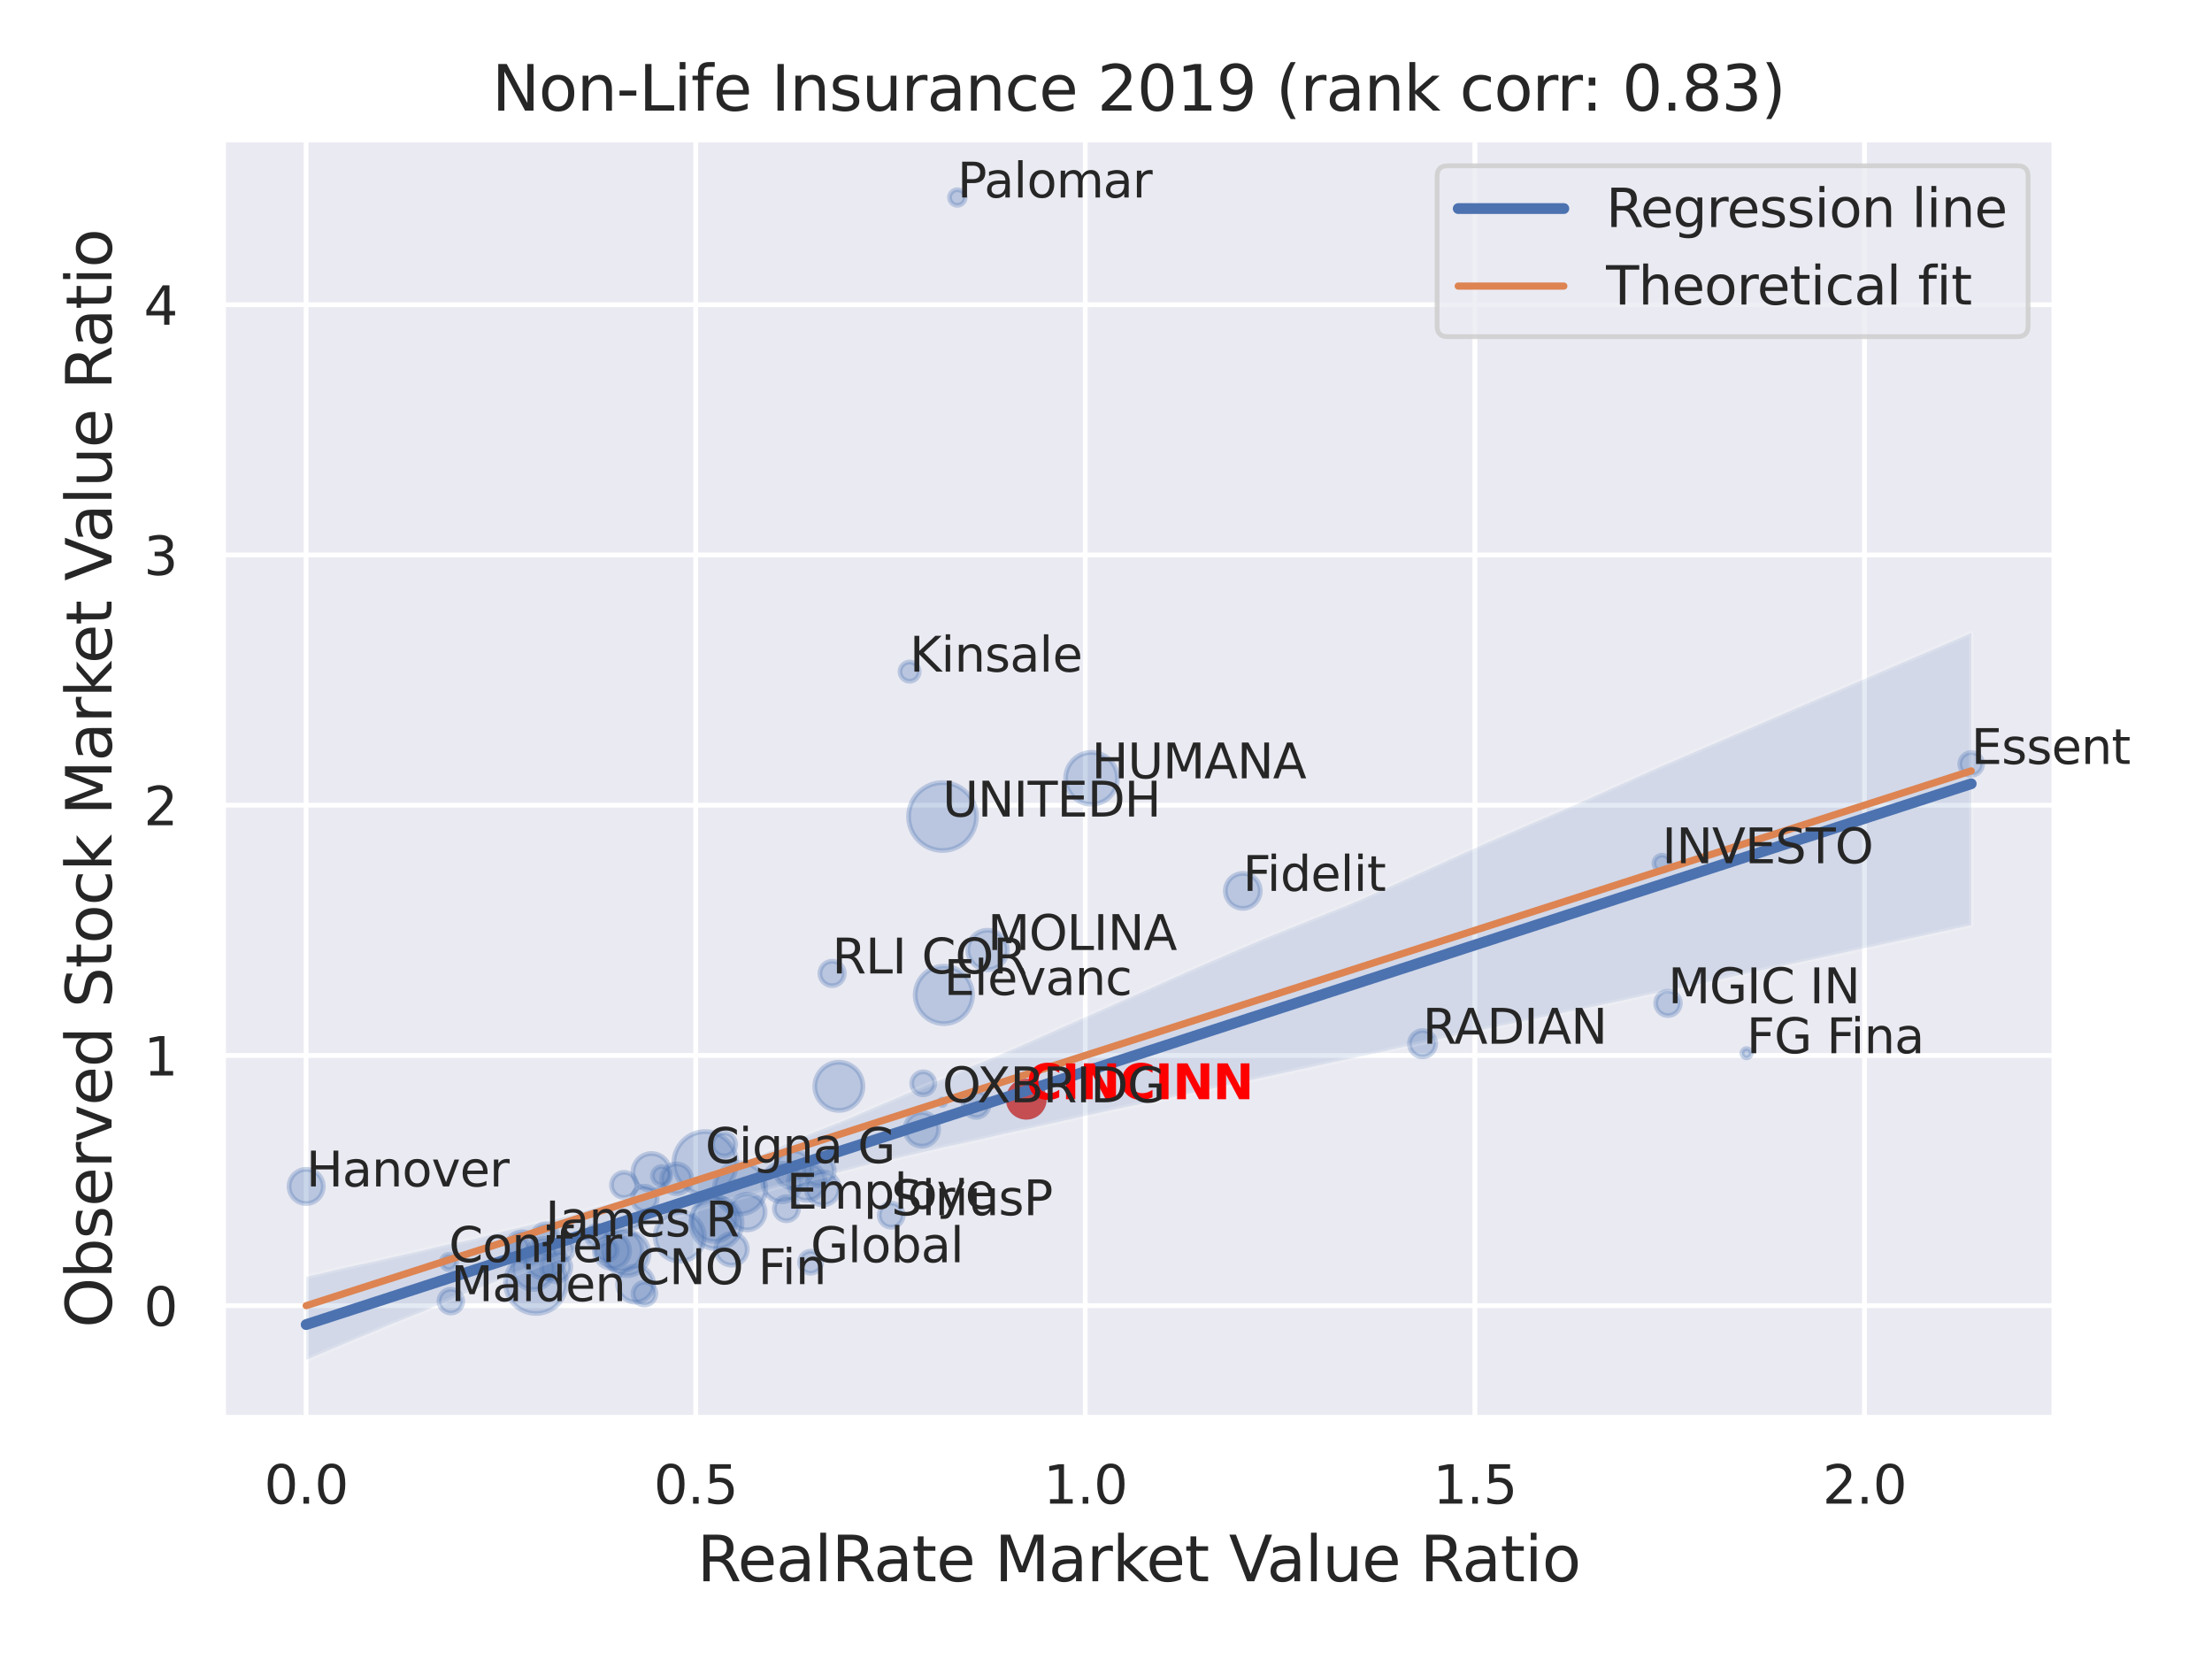 <?xml version="1.0" encoding="utf-8" standalone="no"?>
<!DOCTYPE svg PUBLIC "-//W3C//DTD SVG 1.1//EN"
  "http://www.w3.org/Graphics/SVG/1.1/DTD/svg11.dtd">
<svg xmlns:xlink="http://www.w3.org/1999/xlink" width="460.8pt" height="345.6pt" viewBox="0 0 460.8 345.6" xmlns="http://www.w3.org/2000/svg" version="1.1">
 <defs>
  <style type="text/css">*{stroke-linejoin: round; stroke-linecap: butt}</style>
 </defs>
 <g id="figure_1">
  <g id="patch_1">
   <path d="M 0 345.6 
L 460.8 345.6 
L 460.8 0 
L 0 0 
z
" style="fill: #ffffff"/>
  </g>
  <g id="axes_1">
   <g id="patch_2">
    <path d="M 46.44 295.38 
L 427.983 295.38 
L 427.983 29.04 
L 46.44 29.04 
z
" style="fill: #eaeaf2"/>
   </g>
   <g id="matplotlib.axis_1">
    <g id="xtick_1">
     <g id="line2d_1">
      <path d="M 63.763 295.38 
L 63.763 29.04 
" clip-path="url(#p5738f52286)" style="fill: none; stroke: #ffffff; stroke-linecap: round"/>
     </g>
     <g id="text_1">
      <!-- 0.0 -->
      <g style="fill: #262626" transform="translate(55.017 313.238) scale(0.11 -0.11)">
       <defs>
        <path id="DejaVuSans-30" d="M 2034 4250 
Q 1547 4250 1301 3770 
Q 1056 3291 1056 2328 
Q 1056 1369 1301 889 
Q 1547 409 2034 409 
Q 2525 409 2770 889 
Q 3016 1369 3016 2328 
Q 3016 3291 2770 3770 
Q 2525 4250 2034 4250 
z
M 2034 4750 
Q 2819 4750 3233 4129 
Q 3647 3509 3647 2328 
Q 3647 1150 3233 529 
Q 2819 -91 2034 -91 
Q 1250 -91 836 529 
Q 422 1150 422 2328 
Q 422 3509 836 4129 
Q 1250 4750 2034 4750 
z
" transform="scale(0.016)"/>
        <path id="DejaVuSans-2e" d="M 684 794 
L 1344 794 
L 1344 0 
L 684 0 
L 684 794 
z
" transform="scale(0.016)"/>
       </defs>
       <use xlink:href="#DejaVuSans-30"/>
       <use xlink:href="#DejaVuSans-2e" x="63.623"/>
       <use xlink:href="#DejaVuSans-30" x="95.41"/>
      </g>
     </g>
    </g>
    <g id="xtick_2">
     <g id="line2d_2">
      <path d="M 144.925 295.38 
L 144.925 29.04 
" clip-path="url(#p5738f52286)" style="fill: none; stroke: #ffffff; stroke-linecap: round"/>
     </g>
     <g id="text_2">
      <!-- 0.5 -->
      <g style="fill: #262626" transform="translate(136.178 313.238) scale(0.11 -0.11)">
       <defs>
        <path id="DejaVuSans-35" d="M 691 4666 
L 3169 4666 
L 3169 4134 
L 1269 4134 
L 1269 2991 
Q 1406 3038 1543 3061 
Q 1681 3084 1819 3084 
Q 2600 3084 3056 2656 
Q 3513 2228 3513 1497 
Q 3513 744 3044 326 
Q 2575 -91 1722 -91 
Q 1428 -91 1123 -41 
Q 819 9 494 109 
L 494 744 
Q 775 591 1075 516 
Q 1375 441 1709 441 
Q 2250 441 2565 725 
Q 2881 1009 2881 1497 
Q 2881 1984 2565 2268 
Q 2250 2553 1709 2553 
Q 1456 2553 1204 2497 
Q 953 2441 691 2322 
L 691 4666 
z
" transform="scale(0.016)"/>
       </defs>
       <use xlink:href="#DejaVuSans-30"/>
       <use xlink:href="#DejaVuSans-2e" x="63.623"/>
       <use xlink:href="#DejaVuSans-35" x="95.41"/>
      </g>
     </g>
    </g>
    <g id="xtick_3">
     <g id="line2d_3">
      <path d="M 226.086 295.38 
L 226.086 29.04 
" clip-path="url(#p5738f52286)" style="fill: none; stroke: #ffffff; stroke-linecap: round"/>
     </g>
     <g id="text_3">
      <!-- 1.0 -->
      <g style="fill: #262626" transform="translate(217.339 313.238) scale(0.11 -0.11)">
       <defs>
        <path id="DejaVuSans-31" d="M 794 531 
L 1825 531 
L 1825 4091 
L 703 3866 
L 703 4441 
L 1819 4666 
L 2450 4666 
L 2450 531 
L 3481 531 
L 3481 0 
L 794 0 
L 794 531 
z
" transform="scale(0.016)"/>
       </defs>
       <use xlink:href="#DejaVuSans-31"/>
       <use xlink:href="#DejaVuSans-2e" x="63.623"/>
       <use xlink:href="#DejaVuSans-30" x="95.41"/>
      </g>
     </g>
    </g>
    <g id="xtick_4">
     <g id="line2d_4">
      <path d="M 307.247 295.38 
L 307.247 29.04 
" clip-path="url(#p5738f52286)" style="fill: none; stroke: #ffffff; stroke-linecap: round"/>
     </g>
     <g id="text_4">
      <!-- 1.5 -->
      <g style="fill: #262626" transform="translate(298.5 313.238) scale(0.11 -0.11)">
       <use xlink:href="#DejaVuSans-31"/>
       <use xlink:href="#DejaVuSans-2e" x="63.623"/>
       <use xlink:href="#DejaVuSans-35" x="95.41"/>
      </g>
     </g>
    </g>
    <g id="xtick_5">
     <g id="line2d_5">
      <path d="M 388.408 295.38 
L 388.408 29.04 
" clip-path="url(#p5738f52286)" style="fill: none; stroke: #ffffff; stroke-linecap: round"/>
     </g>
     <g id="text_5">
      <!-- 2.0 -->
      <g style="fill: #262626" transform="translate(379.662 313.238) scale(0.11 -0.11)">
       <defs>
        <path id="DejaVuSans-32" d="M 1228 531 
L 3431 531 
L 3431 0 
L 469 0 
L 469 531 
Q 828 903 1448 1529 
Q 2069 2156 2228 2338 
Q 2531 2678 2651 2914 
Q 2772 3150 2772 3378 
Q 2772 3750 2511 3984 
Q 2250 4219 1831 4219 
Q 1534 4219 1204 4116 
Q 875 4013 500 3803 
L 500 4441 
Q 881 4594 1212 4672 
Q 1544 4750 1819 4750 
Q 2544 4750 2975 4387 
Q 3406 4025 3406 3419 
Q 3406 3131 3298 2873 
Q 3191 2616 2906 2266 
Q 2828 2175 2409 1742 
Q 1991 1309 1228 531 
z
" transform="scale(0.016)"/>
       </defs>
       <use xlink:href="#DejaVuSans-32"/>
       <use xlink:href="#DejaVuSans-2e" x="63.623"/>
       <use xlink:href="#DejaVuSans-30" x="95.41"/>
      </g>
     </g>
    </g>
    <g id="text_6">
     <!-- RealRate Market Value Ratio -->
     <g style="fill: #262626" transform="translate(145.225 329.404) scale(0.13 -0.13)">
      <defs>
       <path id="DejaVuSans-52" d="M 2841 2188 
Q 3044 2119 3236 1894 
Q 3428 1669 3622 1275 
L 4263 0 
L 3584 0 
L 2988 1197 
Q 2756 1666 2539 1819 
Q 2322 1972 1947 1972 
L 1259 1972 
L 1259 0 
L 628 0 
L 628 4666 
L 2053 4666 
Q 2853 4666 3247 4331 
Q 3641 3997 3641 3322 
Q 3641 2881 3436 2590 
Q 3231 2300 2841 2188 
z
M 1259 4147 
L 1259 2491 
L 2053 2491 
Q 2509 2491 2742 2702 
Q 2975 2913 2975 3322 
Q 2975 3731 2742 3939 
Q 2509 4147 2053 4147 
L 1259 4147 
z
" transform="scale(0.016)"/>
       <path id="DejaVuSans-65" d="M 3597 1894 
L 3597 1613 
L 953 1613 
Q 991 1019 1311 708 
Q 1631 397 2203 397 
Q 2534 397 2845 478 
Q 3156 559 3463 722 
L 3463 178 
Q 3153 47 2828 -22 
Q 2503 -91 2169 -91 
Q 1331 -91 842 396 
Q 353 884 353 1716 
Q 353 2575 817 3079 
Q 1281 3584 2069 3584 
Q 2775 3584 3186 3129 
Q 3597 2675 3597 1894 
z
M 3022 2063 
Q 3016 2534 2758 2815 
Q 2500 3097 2075 3097 
Q 1594 3097 1305 2825 
Q 1016 2553 972 2059 
L 3022 2063 
z
" transform="scale(0.016)"/>
       <path id="DejaVuSans-61" d="M 2194 1759 
Q 1497 1759 1228 1600 
Q 959 1441 959 1056 
Q 959 750 1161 570 
Q 1363 391 1709 391 
Q 2188 391 2477 730 
Q 2766 1069 2766 1631 
L 2766 1759 
L 2194 1759 
z
M 3341 1997 
L 3341 0 
L 2766 0 
L 2766 531 
Q 2569 213 2275 61 
Q 1981 -91 1556 -91 
Q 1019 -91 701 211 
Q 384 513 384 1019 
Q 384 1609 779 1909 
Q 1175 2209 1959 2209 
L 2766 2209 
L 2766 2266 
Q 2766 2663 2505 2880 
Q 2244 3097 1772 3097 
Q 1472 3097 1187 3025 
Q 903 2953 641 2809 
L 641 3341 
Q 956 3463 1253 3523 
Q 1550 3584 1831 3584 
Q 2591 3584 2966 3190 
Q 3341 2797 3341 1997 
z
" transform="scale(0.016)"/>
       <path id="DejaVuSans-6c" d="M 603 4863 
L 1178 4863 
L 1178 0 
L 603 0 
L 603 4863 
z
" transform="scale(0.016)"/>
       <path id="DejaVuSans-74" d="M 1172 4494 
L 1172 3500 
L 2356 3500 
L 2356 3053 
L 1172 3053 
L 1172 1153 
Q 1172 725 1289 603 
Q 1406 481 1766 481 
L 2356 481 
L 2356 0 
L 1766 0 
Q 1100 0 847 248 
Q 594 497 594 1153 
L 594 3053 
L 172 3053 
L 172 3500 
L 594 3500 
L 594 4494 
L 1172 4494 
z
" transform="scale(0.016)"/>
       <path id="DejaVuSans-20" transform="scale(0.016)"/>
       <path id="DejaVuSans-4d" d="M 628 4666 
L 1569 4666 
L 2759 1491 
L 3956 4666 
L 4897 4666 
L 4897 0 
L 4281 0 
L 4281 4097 
L 3078 897 
L 2444 897 
L 1241 4097 
L 1241 0 
L 628 0 
L 628 4666 
z
" transform="scale(0.016)"/>
       <path id="DejaVuSans-72" d="M 2631 2963 
Q 2534 3019 2420 3045 
Q 2306 3072 2169 3072 
Q 1681 3072 1420 2755 
Q 1159 2438 1159 1844 
L 1159 0 
L 581 0 
L 581 3500 
L 1159 3500 
L 1159 2956 
Q 1341 3275 1631 3429 
Q 1922 3584 2338 3584 
Q 2397 3584 2469 3576 
Q 2541 3569 2628 3553 
L 2631 2963 
z
" transform="scale(0.016)"/>
       <path id="DejaVuSans-6b" d="M 581 4863 
L 1159 4863 
L 1159 1991 
L 2875 3500 
L 3609 3500 
L 1753 1863 
L 3688 0 
L 2938 0 
L 1159 1709 
L 1159 0 
L 581 0 
L 581 4863 
z
" transform="scale(0.016)"/>
       <path id="DejaVuSans-56" d="M 1831 0 
L 50 4666 
L 709 4666 
L 2188 738 
L 3669 4666 
L 4325 4666 
L 2547 0 
L 1831 0 
z
" transform="scale(0.016)"/>
       <path id="DejaVuSans-75" d="M 544 1381 
L 544 3500 
L 1119 3500 
L 1119 1403 
Q 1119 906 1312 657 
Q 1506 409 1894 409 
Q 2359 409 2629 706 
Q 2900 1003 2900 1516 
L 2900 3500 
L 3475 3500 
L 3475 0 
L 2900 0 
L 2900 538 
Q 2691 219 2414 64 
Q 2138 -91 1772 -91 
Q 1169 -91 856 284 
Q 544 659 544 1381 
z
M 1991 3584 
L 1991 3584 
z
" transform="scale(0.016)"/>
       <path id="DejaVuSans-69" d="M 603 3500 
L 1178 3500 
L 1178 0 
L 603 0 
L 603 3500 
z
M 603 4863 
L 1178 4863 
L 1178 4134 
L 603 4134 
L 603 4863 
z
" transform="scale(0.016)"/>
       <path id="DejaVuSans-6f" d="M 1959 3097 
Q 1497 3097 1228 2736 
Q 959 2375 959 1747 
Q 959 1119 1226 758 
Q 1494 397 1959 397 
Q 2419 397 2687 759 
Q 2956 1122 2956 1747 
Q 2956 2369 2687 2733 
Q 2419 3097 1959 3097 
z
M 1959 3584 
Q 2709 3584 3137 3096 
Q 3566 2609 3566 1747 
Q 3566 888 3137 398 
Q 2709 -91 1959 -91 
Q 1206 -91 779 398 
Q 353 888 353 1747 
Q 353 2609 779 3096 
Q 1206 3584 1959 3584 
z
" transform="scale(0.016)"/>
      </defs>
      <use xlink:href="#DejaVuSans-52"/>
      <use xlink:href="#DejaVuSans-65" x="64.982"/>
      <use xlink:href="#DejaVuSans-61" x="126.506"/>
      <use xlink:href="#DejaVuSans-6c" x="187.785"/>
      <use xlink:href="#DejaVuSans-52" x="215.568"/>
      <use xlink:href="#DejaVuSans-61" x="282.801"/>
      <use xlink:href="#DejaVuSans-74" x="344.08"/>
      <use xlink:href="#DejaVuSans-65" x="383.289"/>
      <use xlink:href="#DejaVuSans-20" x="444.812"/>
      <use xlink:href="#DejaVuSans-4d" x="476.6"/>
      <use xlink:href="#DejaVuSans-61" x="562.879"/>
      <use xlink:href="#DejaVuSans-72" x="624.158"/>
      <use xlink:href="#DejaVuSans-6b" x="665.271"/>
      <use xlink:href="#DejaVuSans-65" x="719.557"/>
      <use xlink:href="#DejaVuSans-74" x="781.08"/>
      <use xlink:href="#DejaVuSans-20" x="820.289"/>
      <use xlink:href="#DejaVuSans-56" x="852.076"/>
      <use xlink:href="#DejaVuSans-61" x="912.734"/>
      <use xlink:href="#DejaVuSans-6c" x="974.014"/>
      <use xlink:href="#DejaVuSans-75" x="1001.797"/>
      <use xlink:href="#DejaVuSans-65" x="1065.176"/>
      <use xlink:href="#DejaVuSans-20" x="1126.699"/>
      <use xlink:href="#DejaVuSans-52" x="1158.486"/>
      <use xlink:href="#DejaVuSans-61" x="1225.719"/>
      <use xlink:href="#DejaVuSans-74" x="1286.998"/>
      <use xlink:href="#DejaVuSans-69" x="1326.207"/>
      <use xlink:href="#DejaVuSans-6f" x="1353.99"/>
     </g>
    </g>
   </g>
   <g id="matplotlib.axis_2">
    <g id="ytick_1">
     <g id="line2d_6">
      <path d="M 46.44 272.003 
L 427.983 272.003 
" clip-path="url(#p5738f52286)" style="fill: none; stroke: #ffffff; stroke-linecap: round"/>
     </g>
     <g id="text_7">
      <!-- 0 -->
      <g style="fill: #262626" transform="translate(29.941 276.182) scale(0.11 -0.11)">
       <use xlink:href="#DejaVuSans-30"/>
      </g>
     </g>
    </g>
    <g id="ytick_2">
     <g id="line2d_7">
      <path d="M 46.44 219.868 
L 427.983 219.868 
" clip-path="url(#p5738f52286)" style="fill: none; stroke: #ffffff; stroke-linecap: round"/>
     </g>
     <g id="text_8">
      <!-- 1 -->
      <g style="fill: #262626" transform="translate(29.941 224.048) scale(0.11 -0.11)">
       <use xlink:href="#DejaVuSans-31"/>
      </g>
     </g>
    </g>
    <g id="ytick_3">
     <g id="line2d_8">
      <path d="M 46.44 167.734 
L 427.983 167.734 
" clip-path="url(#p5738f52286)" style="fill: none; stroke: #ffffff; stroke-linecap: round"/>
     </g>
     <g id="text_9">
      <!-- 2 -->
      <g style="fill: #262626" transform="translate(29.941 171.913) scale(0.11 -0.11)">
       <use xlink:href="#DejaVuSans-32"/>
      </g>
     </g>
    </g>
    <g id="ytick_4">
     <g id="line2d_9">
      <path d="M 46.44 115.599 
L 427.983 115.599 
" clip-path="url(#p5738f52286)" style="fill: none; stroke: #ffffff; stroke-linecap: round"/>
     </g>
     <g id="text_10">
      <!-- 3 -->
      <g style="fill: #262626" transform="translate(29.941 119.778) scale(0.11 -0.11)">
       <defs>
        <path id="DejaVuSans-33" d="M 2597 2516 
Q 3050 2419 3304 2112 
Q 3559 1806 3559 1356 
Q 3559 666 3084 287 
Q 2609 -91 1734 -91 
Q 1441 -91 1130 -33 
Q 819 25 488 141 
L 488 750 
Q 750 597 1062 519 
Q 1375 441 1716 441 
Q 2309 441 2620 675 
Q 2931 909 2931 1356 
Q 2931 1769 2642 2001 
Q 2353 2234 1838 2234 
L 1294 2234 
L 1294 2753 
L 1863 2753 
Q 2328 2753 2575 2939 
Q 2822 3125 2822 3475 
Q 2822 3834 2567 4026 
Q 2313 4219 1838 4219 
Q 1578 4219 1281 4162 
Q 984 4106 628 3988 
L 628 4550 
Q 988 4650 1302 4700 
Q 1616 4750 1894 4750 
Q 2613 4750 3031 4423 
Q 3450 4097 3450 3541 
Q 3450 3153 3228 2886 
Q 3006 2619 2597 2516 
z
" transform="scale(0.016)"/>
       </defs>
       <use xlink:href="#DejaVuSans-33"/>
      </g>
     </g>
    </g>
    <g id="ytick_5">
     <g id="line2d_10">
      <path d="M 46.44 63.464 
L 427.983 63.464 
" clip-path="url(#p5738f52286)" style="fill: none; stroke: #ffffff; stroke-linecap: round"/>
     </g>
     <g id="text_11">
      <!-- 4 -->
      <g style="fill: #262626" transform="translate(29.941 67.643) scale(0.11 -0.11)">
       <defs>
        <path id="DejaVuSans-34" d="M 2419 4116 
L 825 1625 
L 2419 1625 
L 2419 4116 
z
M 2253 4666 
L 3047 4666 
L 3047 1625 
L 3713 1625 
L 3713 1100 
L 3047 1100 
L 3047 0 
L 2419 0 
L 2419 1100 
L 313 1100 
L 313 1709 
L 2253 4666 
z
" transform="scale(0.016)"/>
       </defs>
       <use xlink:href="#DejaVuSans-34"/>
      </g>
     </g>
    </g>
    <g id="text_12">
     <!-- Observed Stock Market Value Ratio -->
     <g style="fill: #262626" transform="translate(23.238 276.612) rotate(-90) scale(0.13 -0.13)">
      <defs>
       <path id="DejaVuSans-4f" d="M 2522 4238 
Q 1834 4238 1429 3725 
Q 1025 3213 1025 2328 
Q 1025 1447 1429 934 
Q 1834 422 2522 422 
Q 3209 422 3611 934 
Q 4013 1447 4013 2328 
Q 4013 3213 3611 3725 
Q 3209 4238 2522 4238 
z
M 2522 4750 
Q 3503 4750 4090 4092 
Q 4678 3434 4678 2328 
Q 4678 1225 4090 567 
Q 3503 -91 2522 -91 
Q 1538 -91 948 565 
Q 359 1222 359 2328 
Q 359 3434 948 4092 
Q 1538 4750 2522 4750 
z
" transform="scale(0.016)"/>
       <path id="DejaVuSans-62" d="M 3116 1747 
Q 3116 2381 2855 2742 
Q 2594 3103 2138 3103 
Q 1681 3103 1420 2742 
Q 1159 2381 1159 1747 
Q 1159 1113 1420 752 
Q 1681 391 2138 391 
Q 2594 391 2855 752 
Q 3116 1113 3116 1747 
z
M 1159 2969 
Q 1341 3281 1617 3432 
Q 1894 3584 2278 3584 
Q 2916 3584 3314 3078 
Q 3713 2572 3713 1747 
Q 3713 922 3314 415 
Q 2916 -91 2278 -91 
Q 1894 -91 1617 61 
Q 1341 213 1159 525 
L 1159 0 
L 581 0 
L 581 4863 
L 1159 4863 
L 1159 2969 
z
" transform="scale(0.016)"/>
       <path id="DejaVuSans-73" d="M 2834 3397 
L 2834 2853 
Q 2591 2978 2328 3040 
Q 2066 3103 1784 3103 
Q 1356 3103 1142 2972 
Q 928 2841 928 2578 
Q 928 2378 1081 2264 
Q 1234 2150 1697 2047 
L 1894 2003 
Q 2506 1872 2764 1633 
Q 3022 1394 3022 966 
Q 3022 478 2636 193 
Q 2250 -91 1575 -91 
Q 1294 -91 989 -36 
Q 684 19 347 128 
L 347 722 
Q 666 556 975 473 
Q 1284 391 1588 391 
Q 1994 391 2212 530 
Q 2431 669 2431 922 
Q 2431 1156 2273 1281 
Q 2116 1406 1581 1522 
L 1381 1569 
Q 847 1681 609 1914 
Q 372 2147 372 2553 
Q 372 3047 722 3315 
Q 1072 3584 1716 3584 
Q 2034 3584 2315 3537 
Q 2597 3491 2834 3397 
z
" transform="scale(0.016)"/>
       <path id="DejaVuSans-76" d="M 191 3500 
L 800 3500 
L 1894 563 
L 2988 3500 
L 3597 3500 
L 2284 0 
L 1503 0 
L 191 3500 
z
" transform="scale(0.016)"/>
       <path id="DejaVuSans-64" d="M 2906 2969 
L 2906 4863 
L 3481 4863 
L 3481 0 
L 2906 0 
L 2906 525 
Q 2725 213 2448 61 
Q 2172 -91 1784 -91 
Q 1150 -91 751 415 
Q 353 922 353 1747 
Q 353 2572 751 3078 
Q 1150 3584 1784 3584 
Q 2172 3584 2448 3432 
Q 2725 3281 2906 2969 
z
M 947 1747 
Q 947 1113 1208 752 
Q 1469 391 1925 391 
Q 2381 391 2643 752 
Q 2906 1113 2906 1747 
Q 2906 2381 2643 2742 
Q 2381 3103 1925 3103 
Q 1469 3103 1208 2742 
Q 947 2381 947 1747 
z
" transform="scale(0.016)"/>
       <path id="DejaVuSans-53" d="M 3425 4513 
L 3425 3897 
Q 3066 4069 2747 4153 
Q 2428 4238 2131 4238 
Q 1616 4238 1336 4038 
Q 1056 3838 1056 3469 
Q 1056 3159 1242 3001 
Q 1428 2844 1947 2747 
L 2328 2669 
Q 3034 2534 3370 2195 
Q 3706 1856 3706 1288 
Q 3706 609 3251 259 
Q 2797 -91 1919 -91 
Q 1588 -91 1214 -16 
Q 841 59 441 206 
L 441 856 
Q 825 641 1194 531 
Q 1563 422 1919 422 
Q 2459 422 2753 634 
Q 3047 847 3047 1241 
Q 3047 1584 2836 1778 
Q 2625 1972 2144 2069 
L 1759 2144 
Q 1053 2284 737 2584 
Q 422 2884 422 3419 
Q 422 4038 858 4394 
Q 1294 4750 2059 4750 
Q 2388 4750 2728 4690 
Q 3069 4631 3425 4513 
z
" transform="scale(0.016)"/>
       <path id="DejaVuSans-63" d="M 3122 3366 
L 3122 2828 
Q 2878 2963 2633 3030 
Q 2388 3097 2138 3097 
Q 1578 3097 1268 2742 
Q 959 2388 959 1747 
Q 959 1106 1268 751 
Q 1578 397 2138 397 
Q 2388 397 2633 464 
Q 2878 531 3122 666 
L 3122 134 
Q 2881 22 2623 -34 
Q 2366 -91 2075 -91 
Q 1284 -91 818 406 
Q 353 903 353 1747 
Q 353 2603 823 3093 
Q 1294 3584 2113 3584 
Q 2378 3584 2631 3529 
Q 2884 3475 3122 3366 
z
" transform="scale(0.016)"/>
      </defs>
      <use xlink:href="#DejaVuSans-4f"/>
      <use xlink:href="#DejaVuSans-62" x="78.711"/>
      <use xlink:href="#DejaVuSans-73" x="142.188"/>
      <use xlink:href="#DejaVuSans-65" x="194.287"/>
      <use xlink:href="#DejaVuSans-72" x="255.811"/>
      <use xlink:href="#DejaVuSans-76" x="296.924"/>
      <use xlink:href="#DejaVuSans-65" x="356.104"/>
      <use xlink:href="#DejaVuSans-64" x="417.627"/>
      <use xlink:href="#DejaVuSans-20" x="481.104"/>
      <use xlink:href="#DejaVuSans-53" x="512.891"/>
      <use xlink:href="#DejaVuSans-74" x="576.367"/>
      <use xlink:href="#DejaVuSans-6f" x="615.576"/>
      <use xlink:href="#DejaVuSans-63" x="676.758"/>
      <use xlink:href="#DejaVuSans-6b" x="731.738"/>
      <use xlink:href="#DejaVuSans-20" x="789.648"/>
      <use xlink:href="#DejaVuSans-4d" x="821.436"/>
      <use xlink:href="#DejaVuSans-61" x="907.715"/>
      <use xlink:href="#DejaVuSans-72" x="968.994"/>
      <use xlink:href="#DejaVuSans-6b" x="1010.107"/>
      <use xlink:href="#DejaVuSans-65" x="1064.393"/>
      <use xlink:href="#DejaVuSans-74" x="1125.916"/>
      <use xlink:href="#DejaVuSans-20" x="1165.125"/>
      <use xlink:href="#DejaVuSans-56" x="1196.912"/>
      <use xlink:href="#DejaVuSans-61" x="1257.57"/>
      <use xlink:href="#DejaVuSans-6c" x="1318.85"/>
      <use xlink:href="#DejaVuSans-75" x="1346.633"/>
      <use xlink:href="#DejaVuSans-65" x="1410.012"/>
      <use xlink:href="#DejaVuSans-20" x="1471.535"/>
      <use xlink:href="#DejaVuSans-52" x="1503.322"/>
      <use xlink:href="#DejaVuSans-61" x="1570.555"/>
      <use xlink:href="#DejaVuSans-74" x="1631.834"/>
      <use xlink:href="#DejaVuSans-69" x="1671.043"/>
      <use xlink:href="#DejaVuSans-6f" x="1698.826"/>
     </g>
    </g>
   </g>
   <g id="PathCollection_1">
    <path d="M 141.606 262.731 
C 142.964 262.731 144.266 262.192 145.225 261.232 
C 146.185 260.272 146.725 258.97 146.725 257.613 
C 146.725 256.255 146.185 254.953 145.225 253.994 
C 144.266 253.034 142.964 252.494 141.606 252.494 
C 140.249 252.494 138.947 253.034 137.987 253.994 
C 137.027 254.953 136.488 256.255 136.488 257.613 
C 136.488 258.97 137.027 260.272 137.987 261.232 
C 138.947 262.192 140.249 262.731 141.606 262.731 
z
" clip-path="url(#p5738f52286)" style="fill: #4c72b0; fill-opacity: 0.3; stroke: #4c72b0; stroke-opacity: 0.3"/>
    <path d="M 111.655 273.622 
C 113.343 273.622 114.961 272.951 116.155 271.758 
C 117.348 270.565 118.018 268.946 118.018 267.258 
C 118.018 265.571 117.348 263.952 116.155 262.759 
C 114.961 261.565 113.343 260.895 111.655 260.895 
C 109.967 260.895 108.349 261.565 107.155 262.759 
C 105.962 263.952 105.291 265.571 105.291 267.258 
C 105.291 268.946 105.962 270.565 107.155 271.758 
C 108.349 272.951 109.967 273.622 111.655 273.622 
z
" clip-path="url(#p5738f52286)" style="fill: #4c72b0; fill-opacity: 0.3; stroke: #4c72b0; stroke-opacity: 0.3"/>
    <path d="M 135.714 248.008 
C 136.736 248.008 137.717 247.602 138.439 246.879 
C 139.162 246.156 139.568 245.176 139.568 244.154 
C 139.568 243.132 139.162 242.151 138.439 241.428 
C 137.717 240.706 136.736 240.3 135.714 240.3 
C 134.692 240.3 133.711 240.706 132.989 241.428 
C 132.266 242.151 131.86 243.132 131.86 244.154 
C 131.86 245.176 132.266 246.156 132.989 246.879 
C 133.711 247.602 134.692 248.008 135.714 248.008 
z
" clip-path="url(#p5738f52286)" style="fill: #4c72b0; fill-opacity: 0.3; stroke: #4c72b0; stroke-opacity: 0.3"/>
    <path d="M 213.794 232.734 
C 214.789 232.734 215.742 232.339 216.445 231.635 
C 217.149 230.932 217.544 229.979 217.544 228.984 
C 217.544 227.99 217.149 227.036 216.445 226.333 
C 215.742 225.63 214.789 225.235 213.794 225.235 
C 212.8 225.235 211.846 225.63 211.143 226.333 
C 210.44 227.036 210.045 227.99 210.045 228.984 
C 210.045 229.979 210.44 230.932 211.143 231.635 
C 211.846 232.339 212.8 232.734 213.794 232.734 
z
" clip-path="url(#p5738f52286)" style="fill: #4c72b0; fill-opacity: 0.3; stroke: #4c72b0; stroke-opacity: 0.3"/>
    <path d="M 129.48 264.767 
C 130.623 264.767 131.718 264.313 132.526 263.506 
C 133.334 262.698 133.788 261.602 133.788 260.46 
C 133.788 259.317 133.334 258.221 132.526 257.413 
C 131.718 256.606 130.623 256.152 129.48 256.152 
C 128.338 256.152 127.242 256.606 126.434 257.413 
C 125.626 258.221 125.172 259.317 125.172 260.46 
C 125.172 261.602 125.626 262.698 126.434 263.506 
C 127.242 264.313 128.338 264.767 129.48 264.767 
z
" clip-path="url(#p5738f52286)" style="fill: #4c72b0; fill-opacity: 0.3; stroke: #4c72b0; stroke-opacity: 0.3"/>
    <path d="M 227.39 167.543 
C 228.822 167.543 230.196 166.974 231.209 165.961 
C 232.222 164.948 232.791 163.574 232.791 162.141 
C 232.791 160.709 232.222 159.335 231.209 158.322 
C 230.196 157.309 228.822 156.74 227.39 156.74 
C 225.957 156.74 224.583 157.309 223.57 158.322 
C 222.557 159.335 221.988 160.709 221.988 162.141 
C 221.988 163.574 222.557 164.948 223.57 165.961 
C 224.583 166.974 225.957 167.543 227.39 167.543 
z
" clip-path="url(#p5738f52286)" style="fill: #4c72b0; fill-opacity: 0.3; stroke: #4c72b0; stroke-opacity: 0.3"/>
    <path d="M 130.615 265.733 
C 131.831 265.733 132.996 265.251 133.855 264.392 
C 134.714 263.532 135.197 262.367 135.197 261.152 
C 135.197 259.937 134.714 258.771 133.855 257.912 
C 132.996 257.053 131.831 256.57 130.615 256.57 
C 129.4 256.57 128.235 257.053 127.376 257.912 
C 126.517 258.771 126.034 259.937 126.034 261.152 
C 126.034 262.367 126.517 263.532 127.376 264.392 
C 128.235 265.251 129.4 265.733 130.615 265.733 
z
" clip-path="url(#p5738f52286)" style="fill: #4c72b0; fill-opacity: 0.3; stroke: #4c72b0; stroke-opacity: 0.3"/>
    <path d="M 170.617 247.041 
C 171.459 247.041 172.267 246.707 172.863 246.111 
C 173.458 245.515 173.793 244.707 173.793 243.865 
C 173.793 243.023 173.458 242.215 172.863 241.619 
C 172.267 241.024 171.459 240.689 170.617 240.689 
C 169.775 240.689 168.967 241.024 168.371 241.619 
C 167.775 242.215 167.441 243.023 167.441 243.865 
C 167.441 244.707 167.775 245.515 168.371 246.111 
C 168.967 246.707 169.775 247.041 170.617 247.041 
z
" clip-path="url(#p5738f52286)" style="fill: #4c72b0; fill-opacity: 0.3; stroke: #4c72b0; stroke-opacity: 0.3"/>
    <path d="M 155.668 256.202 
C 156.653 256.202 157.597 255.811 158.293 255.115 
C 158.989 254.419 159.38 253.475 159.38 252.49 
C 159.38 251.506 158.989 250.562 158.293 249.866 
C 157.597 249.17 156.653 248.779 155.668 248.779 
C 154.684 248.779 153.74 249.17 153.044 249.866 
C 152.348 250.562 151.956 251.506 151.956 252.49 
C 151.956 253.475 152.348 254.419 153.044 255.115 
C 153.74 255.811 154.684 256.202 155.668 256.202 
z
" clip-path="url(#p5738f52286)" style="fill: #4c72b0; fill-opacity: 0.3; stroke: #4c72b0; stroke-opacity: 0.3"/>
    <path d="M 174.755 231.314 
C 176.084 231.314 177.36 230.786 178.3 229.846 
C 179.24 228.906 179.768 227.631 179.768 226.301 
C 179.768 224.972 179.24 223.697 178.3 222.756 
C 177.36 221.816 176.084 221.288 174.755 221.288 
C 173.425 221.288 172.15 221.816 171.21 222.756 
C 170.27 223.697 169.742 224.972 169.742 226.301 
C 169.742 227.631 170.27 228.906 171.21 229.846 
C 172.15 230.786 173.425 231.314 174.755 231.314 
z
" clip-path="url(#p5738f52286)" style="fill: #4c72b0; fill-opacity: 0.3; stroke: #4c72b0; stroke-opacity: 0.3"/>
    <path d="M 173.347 205.339 
C 174.024 205.339 174.672 205.071 175.15 204.592 
C 175.629 204.114 175.897 203.466 175.897 202.789 
C 175.897 202.113 175.629 201.464 175.15 200.986 
C 174.672 200.508 174.024 200.239 173.347 200.239 
C 172.671 200.239 172.022 200.508 171.544 200.986 
C 171.066 201.464 170.797 202.113 170.797 202.789 
C 170.797 203.466 171.066 204.114 171.544 204.592 
C 172.022 205.071 172.671 205.339 173.347 205.339 
z
" clip-path="url(#p5738f52286)" style="fill: #4c72b0; fill-opacity: 0.3; stroke: #4c72b0; stroke-opacity: 0.3"/>
    <path d="M 203.375 232.776 
C 204.091 232.776 204.778 232.492 205.285 231.985 
C 205.791 231.479 206.076 230.791 206.076 230.075 
C 206.076 229.359 205.791 228.672 205.285 228.165 
C 204.778 227.659 204.091 227.374 203.375 227.374 
C 202.659 227.374 201.971 227.659 201.465 228.165 
C 200.958 228.672 200.674 229.359 200.674 230.075 
C 200.674 230.791 200.958 231.479 201.465 231.985 
C 201.971 232.492 202.659 232.776 203.375 232.776 
z
" clip-path="url(#p5738f52286)" style="fill: #4c72b0; fill-opacity: 0.3; stroke: #4c72b0; stroke-opacity: 0.3"/>
    <path d="M 131.97 255.836 
C 132.315 255.836 132.646 255.699 132.89 255.455 
C 133.134 255.211 133.272 254.88 133.272 254.534 
C 133.272 254.189 133.134 253.858 132.89 253.613 
C 132.646 253.369 132.315 253.232 131.97 253.232 
C 131.624 253.232 131.293 253.369 131.049 253.613 
C 130.805 253.858 130.667 254.189 130.667 254.534 
C 130.667 254.88 130.805 255.211 131.049 255.455 
C 131.293 255.699 131.624 255.836 131.97 255.836 
z
" clip-path="url(#p5738f52286)" style="fill: #4c72b0; fill-opacity: 0.3; stroke: #4c72b0; stroke-opacity: 0.3"/>
    <path d="M 134.312 252.303 
C 135 252.303 135.66 252.03 136.147 251.543 
C 136.633 251.057 136.907 250.397 136.907 249.709 
C 136.907 249.021 136.633 248.361 136.147 247.874 
C 135.66 247.387 135 247.114 134.312 247.114 
C 133.624 247.114 132.964 247.387 132.477 247.874 
C 131.991 248.361 131.717 249.021 131.717 249.709 
C 131.717 250.397 131.991 251.057 132.477 251.543 
C 132.964 252.03 133.624 252.303 134.312 252.303 
z
" clip-path="url(#p5738f52286)" style="fill: #4c72b0; fill-opacity: 0.3; stroke: #4c72b0; stroke-opacity: 0.3"/>
    <path d="M 140.946 248.669 
C 141.769 248.669 142.559 248.342 143.142 247.76 
C 143.724 247.177 144.051 246.387 144.051 245.564 
C 144.051 244.74 143.724 243.95 143.142 243.368 
C 142.559 242.785 141.769 242.458 140.946 242.458 
C 140.122 242.458 139.332 242.785 138.75 243.368 
C 138.167 243.95 137.84 244.74 137.84 245.564 
C 137.84 246.387 138.167 247.177 138.75 247.76 
C 139.332 248.342 140.122 248.669 140.946 248.669 
z
" clip-path="url(#p5738f52286)" style="fill: #4c72b0; fill-opacity: 0.3; stroke: #4c72b0; stroke-opacity: 0.3"/>
    <path d="M 346.224 181.515 
C 346.671 181.515 347.1 181.337 347.416 181.021 
C 347.732 180.704 347.91 180.275 347.91 179.828 
C 347.91 179.381 347.732 178.952 347.416 178.636 
C 347.1 178.319 346.671 178.142 346.224 178.142 
C 345.776 178.142 345.347 178.319 345.031 178.636 
C 344.715 178.952 344.537 179.381 344.537 179.828 
C 344.537 180.275 344.715 180.704 345.031 181.021 
C 345.347 181.337 345.776 181.515 346.224 181.515 
z
" clip-path="url(#p5738f52286)" style="fill: #4c72b0; fill-opacity: 0.3; stroke: #4c72b0; stroke-opacity: 0.3"/>
    <path d="M 196.344 177.174 
C 198.22 177.174 200.018 176.429 201.344 175.103 
C 202.67 173.777 203.416 171.978 203.416 170.103 
C 203.416 168.227 202.67 166.429 201.344 165.103 
C 200.018 163.777 198.22 163.032 196.344 163.032 
C 194.469 163.032 192.67 163.777 191.344 165.103 
C 190.018 166.429 189.273 168.227 189.273 170.103 
C 189.273 171.978 190.018 173.777 191.344 175.103 
C 192.67 176.429 194.469 177.174 196.344 177.174 
z
" clip-path="url(#p5738f52286)" style="fill: #4c72b0; fill-opacity: 0.3; stroke: #4c72b0; stroke-opacity: 0.3"/>
    <path d="M 134.251 271.859 
C 134.884 271.859 135.491 271.608 135.938 271.16 
C 136.386 270.713 136.637 270.106 136.637 269.473 
C 136.637 268.84 136.386 268.233 135.938 267.786 
C 135.491 267.338 134.884 267.087 134.251 267.087 
C 133.618 267.087 133.011 267.338 132.564 267.786 
C 132.116 268.233 131.865 268.84 131.865 269.473 
C 131.865 270.106 132.116 270.713 132.564 271.16 
C 133.011 271.608 133.618 271.859 134.251 271.859 
z
" clip-path="url(#p5738f52286)" style="fill: #4c72b0; fill-opacity: 0.3; stroke: #4c72b0; stroke-opacity: 0.3"/>
    <path d="M 107.889 262.026 
C 108.474 262.026 109.035 261.794 109.448 261.38 
C 109.862 260.966 110.095 260.405 110.095 259.82 
C 110.095 259.235 109.862 258.674 109.448 258.261 
C 109.035 257.847 108.474 257.614 107.889 257.614 
C 107.304 257.614 106.743 257.847 106.329 258.261 
C 105.915 258.674 105.683 259.235 105.683 259.82 
C 105.683 260.405 105.915 260.966 106.329 261.38 
C 106.743 261.794 107.304 262.026 107.889 262.026 
z
" clip-path="url(#p5738f52286)" style="fill: #4c72b0; fill-opacity: 0.3; stroke: #4c72b0; stroke-opacity: 0.3"/>
    <path d="M 115.855 266.995 
C 116.663 266.995 117.437 266.674 118.008 266.103 
C 118.579 265.532 118.9 264.757 118.9 263.949 
C 118.9 263.142 118.579 262.367 118.008 261.796 
C 117.437 261.225 116.663 260.904 115.855 260.904 
C 115.047 260.904 114.273 261.225 113.702 261.796 
C 113.131 262.367 112.81 263.142 112.81 263.949 
C 112.81 264.757 113.131 265.532 113.702 266.103 
C 114.273 266.674 115.047 266.995 115.855 266.995 
z
" clip-path="url(#p5738f52286)" style="fill: #4c72b0; fill-opacity: 0.3; stroke: #4c72b0; stroke-opacity: 0.3"/>
    <path d="M 171.392 251.014 
C 172.306 251.014 173.183 250.651 173.829 250.004 
C 174.475 249.358 174.838 248.481 174.838 247.567 
C 174.838 246.654 174.475 245.777 173.829 245.131 
C 173.183 244.484 172.306 244.121 171.392 244.121 
C 170.478 244.121 169.601 244.484 168.955 245.131 
C 168.309 245.777 167.946 246.654 167.946 247.567 
C 167.946 248.481 168.309 249.358 168.955 250.004 
C 169.601 250.651 170.478 251.014 171.392 251.014 
z
" clip-path="url(#p5738f52286)" style="fill: #4c72b0; fill-opacity: 0.3; stroke: #4c72b0; stroke-opacity: 0.3"/>
    <path d="M 148.783 258.596 
C 150.027 258.596 151.22 258.102 152.099 257.223 
C 152.978 256.344 153.472 255.151 153.472 253.907 
C 153.472 252.664 152.978 251.471 152.099 250.592 
C 151.22 249.713 150.027 249.219 148.783 249.219 
C 147.54 249.219 146.347 249.713 145.468 250.592 
C 144.589 251.471 144.095 252.664 144.095 253.907 
C 144.095 255.151 144.589 256.344 145.468 257.223 
C 146.347 258.102 147.54 258.596 148.783 258.596 
z
" clip-path="url(#p5738f52286)" style="fill: #4c72b0; fill-opacity: 0.3; stroke: #4c72b0; stroke-opacity: 0.3"/>
    <path d="M 347.479 211.563 
C 348.16 211.563 348.814 211.292 349.295 210.811 
C 349.777 210.329 350.048 209.675 350.048 208.994 
C 350.048 208.312 349.777 207.659 349.295 207.177 
C 348.814 206.695 348.16 206.425 347.479 206.425 
C 346.797 206.425 346.144 206.695 345.662 207.177 
C 345.18 207.659 344.909 208.312 344.909 208.994 
C 344.909 209.675 345.18 210.329 345.662 210.811 
C 346.144 211.292 346.797 211.563 347.479 211.563 
z
" clip-path="url(#p5738f52286)" style="fill: #4c72b0; fill-opacity: 0.3; stroke: #4c72b0; stroke-opacity: 0.3"/>
    <path d="M 296.35 220.157 
C 297.076 220.157 297.773 219.868 298.286 219.355 
C 298.799 218.841 299.088 218.145 299.088 217.419 
C 299.088 216.693 298.799 215.997 298.286 215.483 
C 297.773 214.97 297.076 214.682 296.35 214.682 
C 295.624 214.682 294.928 214.97 294.415 215.483 
C 293.901 215.997 293.613 216.693 293.613 217.419 
C 293.613 218.145 293.901 218.841 294.415 219.355 
C 294.928 219.868 295.624 220.157 296.35 220.157 
z
" clip-path="url(#p5738f52286)" style="fill: #4c72b0; fill-opacity: 0.3; stroke: #4c72b0; stroke-opacity: 0.3"/>
    <path d="M 150.853 240.814 
C 151.493 240.814 152.107 240.56 152.559 240.107 
C 153.012 239.654 153.266 239.041 153.266 238.4 
C 153.266 237.76 153.012 237.146 152.559 236.694 
C 152.107 236.241 151.493 235.987 150.853 235.987 
C 150.213 235.987 149.599 236.241 149.146 236.694 
C 148.693 237.146 148.439 237.76 148.439 238.4 
C 148.439 239.041 148.693 239.654 149.146 240.107 
C 149.599 240.56 150.213 240.814 150.853 240.814 
z
" clip-path="url(#p5738f52286)" style="fill: #4c72b0; fill-opacity: 0.3; stroke: #4c72b0; stroke-opacity: 0.3"/>
    <path d="M 154.18 252.884 
C 155.598 252.884 156.959 252.32 157.962 251.317 
C 158.965 250.314 159.528 248.954 159.528 247.535 
C 159.528 246.117 158.965 244.756 157.962 243.753 
C 156.959 242.75 155.598 242.187 154.18 242.187 
C 152.761 242.187 151.401 242.75 150.398 243.753 
C 149.395 244.756 148.832 246.117 148.832 247.535 
C 148.832 248.954 149.395 250.314 150.398 251.317 
C 151.401 252.32 152.761 252.884 154.18 252.884 
z
" clip-path="url(#p5738f52286)" style="fill: #4c72b0; fill-opacity: 0.3; stroke: #4c72b0; stroke-opacity: 0.3"/>
    <path d="M 149.231 260.151 
C 150.651 260.151 152.014 259.586 153.018 258.582 
C 154.023 257.578 154.587 256.215 154.587 254.794 
C 154.587 253.374 154.023 252.011 153.018 251.007 
C 152.014 250.002 150.651 249.438 149.231 249.438 
C 147.81 249.438 146.448 250.002 145.443 251.007 
C 144.439 252.011 143.874 253.374 143.874 254.794 
C 143.874 256.215 144.439 257.578 145.443 258.582 
C 146.448 259.586 147.81 260.151 149.231 260.151 
z
" clip-path="url(#p5738f52286)" style="fill: #4c72b0; fill-opacity: 0.3; stroke: #4c72b0; stroke-opacity: 0.3"/>
    <path d="M 63.783 250.722 
C 64.728 250.722 65.634 250.346 66.302 249.678 
C 66.97 249.01 67.345 248.104 67.345 247.159 
C 67.345 246.215 66.97 245.308 66.302 244.64 
C 65.634 243.972 64.728 243.597 63.783 243.597 
C 62.838 243.597 61.932 243.972 61.264 244.64 
C 60.596 245.308 60.221 246.215 60.221 247.159 
C 60.221 248.104 60.596 249.01 61.264 249.678 
C 61.932 250.346 62.838 250.722 63.783 250.722 
z
" clip-path="url(#p5738f52286)" style="fill: #4c72b0; fill-opacity: 0.3; stroke: #4c72b0; stroke-opacity: 0.3"/>
    <path d="M 165.272 247.481 
C 166.299 247.481 167.284 247.073 168.011 246.346 
C 168.737 245.62 169.145 244.634 169.145 243.607 
C 169.145 242.58 168.737 241.594 168.011 240.868 
C 167.284 240.142 166.299 239.733 165.272 239.733 
C 164.244 239.733 163.259 240.142 162.532 240.868 
C 161.806 241.594 161.398 242.58 161.398 243.607 
C 161.398 244.634 161.806 245.62 162.532 246.346 
C 163.259 247.073 164.244 247.481 165.272 247.481 
z
" clip-path="url(#p5738f52286)" style="fill: #4c72b0; fill-opacity: 0.3; stroke: #4c72b0; stroke-opacity: 0.3"/>
    <path d="M 111.119 268.626 
C 112.266 268.626 113.366 268.17 114.177 267.359 
C 114.988 266.548 115.443 265.448 115.443 264.301 
C 115.443 263.155 114.988 262.055 114.177 261.244 
C 113.366 260.433 112.266 259.977 111.119 259.977 
C 109.972 259.977 108.872 260.433 108.062 261.244 
C 107.251 262.055 106.795 263.155 106.795 264.301 
C 106.795 265.448 107.251 266.548 108.062 267.359 
C 108.872 268.17 109.972 268.626 111.119 268.626 
z
" clip-path="url(#p5738f52286)" style="fill: #4c72b0; fill-opacity: 0.3; stroke: #4c72b0; stroke-opacity: 0.3"/>
    <path d="M 117.325 262.498 
C 117.888 262.498 118.429 262.275 118.827 261.876 
C 119.225 261.478 119.449 260.938 119.449 260.375 
C 119.449 259.811 119.225 259.271 118.827 258.873 
C 118.429 258.475 117.888 258.251 117.325 258.251 
C 116.762 258.251 116.222 258.475 115.823 258.873 
C 115.425 259.271 115.201 259.811 115.201 260.375 
C 115.201 260.938 115.425 261.478 115.823 261.876 
C 116.222 262.275 116.762 262.498 117.325 262.498 
z
" clip-path="url(#p5738f52286)" style="fill: #4c72b0; fill-opacity: 0.3; stroke: #4c72b0; stroke-opacity: 0.3"/>
    <path d="M 108.695 262.728 
C 109.509 262.728 110.289 262.405 110.865 261.83 
C 111.44 261.254 111.763 260.474 111.763 259.66 
C 111.763 258.846 111.44 258.066 110.865 257.491 
C 110.289 256.915 109.509 256.592 108.695 256.592 
C 107.881 256.592 107.101 256.915 106.525 257.491 
C 105.95 258.066 105.627 258.846 105.627 259.66 
C 105.627 260.474 105.95 261.254 106.525 261.83 
C 107.101 262.405 107.881 262.728 108.695 262.728 
z
" clip-path="url(#p5738f52286)" style="fill: #4c72b0; fill-opacity: 0.3; stroke: #4c72b0; stroke-opacity: 0.3"/>
    <path d="M 168.059 250.052 
C 169.082 250.052 170.065 249.645 170.788 248.921 
C 171.512 248.197 171.919 247.215 171.919 246.192 
C 171.919 245.168 171.512 244.186 170.788 243.462 
C 170.065 242.738 169.082 242.331 168.059 242.331 
C 167.035 242.331 166.053 242.738 165.329 243.462 
C 164.605 244.186 164.198 245.168 164.198 246.192 
C 164.198 247.215 164.605 248.197 165.329 248.921 
C 166.053 249.645 167.035 250.052 168.059 250.052 
z
" clip-path="url(#p5738f52286)" style="fill: #4c72b0; fill-opacity: 0.3; stroke: #4c72b0; stroke-opacity: 0.3"/>
    <path d="M 162.917 250.343 
C 163.981 250.343 165.002 249.92 165.755 249.168 
C 166.507 248.415 166.93 247.394 166.93 246.33 
C 166.93 245.265 166.507 244.244 165.755 243.491 
C 165.002 242.739 163.981 242.316 162.917 242.316 
C 161.852 242.316 160.831 242.739 160.078 243.491 
C 159.326 244.244 158.903 245.265 158.903 246.33 
C 158.903 247.394 159.326 248.415 160.078 249.168 
C 160.831 249.92 161.852 250.343 162.917 250.343 
z
" clip-path="url(#p5738f52286)" style="fill: #4c72b0; fill-opacity: 0.3; stroke: #4c72b0; stroke-opacity: 0.3"/>
    <path d="M 130.006 249.476 
C 130.705 249.476 131.374 249.199 131.868 248.705 
C 132.362 248.212 132.639 247.542 132.639 246.844 
C 132.639 246.145 132.362 245.476 131.868 244.982 
C 131.374 244.488 130.705 244.211 130.006 244.211 
C 129.308 244.211 128.638 244.488 128.145 244.982 
C 127.651 245.476 127.373 246.145 127.373 246.844 
C 127.373 247.542 127.651 248.212 128.145 248.705 
C 128.638 249.199 129.308 249.476 130.006 249.476 
z
" clip-path="url(#p5738f52286)" style="fill: #4c72b0; fill-opacity: 0.3; stroke: #4c72b0; stroke-opacity: 0.3"/>
    <path d="M 196.629 213.241 
C 198.214 213.241 199.734 212.612 200.855 211.491 
C 201.976 210.37 202.606 208.85 202.606 207.264 
C 202.606 205.679 201.976 204.159 200.855 203.038 
C 199.734 201.917 198.214 201.287 196.629 201.287 
C 195.044 201.287 193.523 201.917 192.402 203.038 
C 191.281 204.159 190.652 205.679 190.652 207.264 
C 190.652 208.85 191.281 210.37 192.402 211.491 
C 193.523 212.612 195.044 213.241 196.629 213.241 
z
" clip-path="url(#p5738f52286)" style="fill: #4c72b0; fill-opacity: 0.3; stroke: #4c72b0; stroke-opacity: 0.3"/>
    <path d="M 192.324 228.076 
C 192.961 228.076 193.571 227.823 194.021 227.373 
C 194.471 226.923 194.724 226.313 194.724 225.676 
C 194.724 225.04 194.471 224.429 194.021 223.979 
C 193.571 223.529 192.961 223.276 192.324 223.276 
C 191.688 223.276 191.077 223.529 190.627 223.979 
C 190.177 224.429 189.924 225.04 189.924 225.676 
C 189.924 226.313 190.177 226.923 190.627 227.373 
C 191.077 227.823 191.688 228.076 192.324 228.076 
z
" clip-path="url(#p5738f52286)" style="fill: #4c72b0; fill-opacity: 0.3; stroke: #4c72b0; stroke-opacity: 0.3"/>
    <path d="M 205.73 202.008 
C 206.821 202.008 207.867 201.575 208.639 200.804 
C 209.41 200.032 209.843 198.986 209.843 197.895 
C 209.843 196.804 209.41 195.758 208.639 194.986 
C 207.867 194.215 206.821 193.782 205.73 193.782 
C 204.639 193.782 203.593 194.215 202.822 194.986 
C 202.05 195.758 201.617 196.804 201.617 197.895 
C 201.617 198.986 202.05 200.032 202.822 200.804 
C 203.593 201.575 204.639 202.008 205.73 202.008 
z
" clip-path="url(#p5738f52286)" style="fill: #4c72b0; fill-opacity: 0.3; stroke: #4c72b0; stroke-opacity: 0.3"/>
    <path d="M 127.491 264.233 
C 128.467 264.233 129.403 263.846 130.093 263.156 
C 130.783 262.466 131.171 261.53 131.171 260.554 
C 131.171 259.578 130.783 258.642 130.093 257.952 
C 129.403 257.262 128.467 256.875 127.491 256.875 
C 126.516 256.875 125.58 257.262 124.89 257.952 
C 124.2 258.642 123.812 259.578 123.812 260.554 
C 123.812 261.53 124.2 262.466 124.89 263.156 
C 125.58 263.846 126.516 264.233 127.491 264.233 
z
" clip-path="url(#p5738f52286)" style="fill: #4c72b0; fill-opacity: 0.3; stroke: #4c72b0; stroke-opacity: 0.3"/>
    <path d="M 132.409 271.259 
C 133.404 271.259 134.359 270.864 135.062 270.16 
C 135.766 269.456 136.161 268.502 136.161 267.507 
C 136.161 266.512 135.766 265.557 135.062 264.853 
C 134.359 264.15 133.404 263.754 132.409 263.754 
C 131.414 263.754 130.46 264.15 129.756 264.853 
C 129.052 265.557 128.657 266.512 128.657 267.507 
C 128.657 268.502 129.052 269.456 129.756 270.16 
C 130.46 270.864 131.414 271.259 132.409 271.259 
z
" clip-path="url(#p5738f52286)" style="fill: #4c72b0; fill-opacity: 0.3; stroke: #4c72b0; stroke-opacity: 0.3"/>
    <path d="M 113.479 266.329 
C 114.587 266.329 115.65 265.889 116.433 265.105 
C 117.217 264.322 117.657 263.259 117.657 262.151 
C 117.657 261.043 117.217 259.98 116.433 259.196 
C 115.65 258.413 114.587 257.973 113.479 257.973 
C 112.371 257.973 111.308 258.413 110.525 259.196 
C 109.741 259.98 109.301 261.043 109.301 262.151 
C 109.301 263.259 109.741 264.322 110.525 265.105 
C 111.308 265.889 112.371 266.329 113.479 266.329 
z
" clip-path="url(#p5738f52286)" style="fill: #4c72b0; fill-opacity: 0.3; stroke: #4c72b0; stroke-opacity: 0.3"/>
    <path d="M 258.904 189.233 
C 259.87 189.233 260.797 188.849 261.48 188.166 
C 262.163 187.483 262.547 186.556 262.547 185.59 
C 262.547 184.624 262.163 183.697 261.48 183.014 
C 260.797 182.33 259.87 181.946 258.904 181.946 
C 257.938 181.946 257.011 182.33 256.328 183.014 
C 255.644 183.697 255.261 184.624 255.261 185.59 
C 255.261 186.556 255.644 187.483 256.328 188.166 
C 257.011 188.849 257.938 189.233 258.904 189.233 
z
" clip-path="url(#p5738f52286)" style="fill: #4c72b0; fill-opacity: 0.3; stroke: #4c72b0; stroke-opacity: 0.3"/>
    <path d="M 152.386 263.552 
C 153.259 263.552 154.095 263.206 154.712 262.589 
C 155.329 261.972 155.675 261.135 155.675 260.263 
C 155.675 259.391 155.329 258.554 154.712 257.937 
C 154.095 257.321 153.259 256.974 152.386 256.974 
C 151.514 256.974 150.677 257.321 150.061 257.937 
C 149.444 258.554 149.097 259.391 149.097 260.263 
C 149.097 261.135 149.444 261.972 150.061 262.589 
C 150.677 263.206 151.514 263.552 152.386 263.552 
z
" clip-path="url(#p5738f52286)" style="fill: #4c72b0; fill-opacity: 0.3; stroke: #4c72b0; stroke-opacity: 0.3"/>
    <path d="M 163.835 254.31 
C 164.505 254.31 165.146 254.045 165.619 253.571 
C 166.093 253.098 166.358 252.457 166.358 251.787 
C 166.358 251.118 166.093 250.477 165.619 250.003 
C 165.146 249.53 164.505 249.264 163.835 249.264 
C 163.166 249.264 162.525 249.53 162.051 250.003 
C 161.578 250.477 161.312 251.118 161.312 251.787 
C 161.312 252.457 161.578 253.098 162.051 253.571 
C 162.525 254.045 163.166 254.31 163.835 254.31 
z
" clip-path="url(#p5738f52286)" style="fill: #4c72b0; fill-opacity: 0.3; stroke: #4c72b0; stroke-opacity: 0.3"/>
    <path d="M 124.322 259.646 
C 124.907 259.646 125.467 259.414 125.881 259.001 
C 126.294 258.588 126.526 258.027 126.526 257.443 
C 126.526 256.858 126.294 256.298 125.881 255.884 
C 125.467 255.471 124.907 255.239 124.322 255.239 
C 123.738 255.239 123.177 255.471 122.764 255.884 
C 122.351 256.298 122.119 256.858 122.119 257.443 
C 122.119 258.027 122.351 258.588 122.764 259.001 
C 123.177 259.414 123.738 259.646 124.322 259.646 
z
" clip-path="url(#p5738f52286)" style="fill: #4c72b0; fill-opacity: 0.3; stroke: #4c72b0; stroke-opacity: 0.3"/>
    <path d="M 137.822 246.83 
C 138.329 246.83 138.815 246.629 139.174 246.27 
C 139.532 245.911 139.734 245.425 139.734 244.918 
C 139.734 244.411 139.532 243.924 139.174 243.566 
C 138.815 243.207 138.329 243.006 137.822 243.006 
C 137.314 243.006 136.828 243.207 136.469 243.566 
C 136.111 243.924 135.909 244.411 135.909 244.918 
C 135.909 245.425 136.111 245.911 136.469 246.27 
C 136.828 246.629 137.314 246.83 137.822 246.83 
z
" clip-path="url(#p5738f52286)" style="fill: #4c72b0; fill-opacity: 0.3; stroke: #4c72b0; stroke-opacity: 0.3"/>
    <path d="M 93.919 273.525 
C 94.576 273.525 95.206 273.264 95.67 272.8 
C 96.135 272.335 96.396 271.705 96.396 271.048 
C 96.396 270.391 96.135 269.761 95.67 269.297 
C 95.206 268.833 94.576 268.572 93.919 268.572 
C 93.262 268.572 92.632 268.833 92.168 269.297 
C 91.703 269.761 91.442 270.391 91.442 271.048 
C 91.442 271.705 91.703 272.335 92.168 272.8 
C 92.632 273.264 93.262 273.525 93.919 273.525 
z
" clip-path="url(#p5738f52286)" style="fill: #4c72b0; fill-opacity: 0.3; stroke: #4c72b0; stroke-opacity: 0.3"/>
    <path d="M 410.64 161.523 
C 411.271 161.523 411.876 161.272 412.323 160.826 
C 412.769 160.379 413.02 159.774 413.02 159.143 
C 413.02 158.512 412.769 157.906 412.323 157.46 
C 411.876 157.014 411.271 156.763 410.64 156.763 
C 410.009 156.763 409.403 157.014 408.957 157.46 
C 408.511 157.906 408.26 158.512 408.26 159.143 
C 408.26 159.774 408.511 160.379 408.957 160.826 
C 409.403 161.272 410.009 161.523 410.64 161.523 
z
" clip-path="url(#p5738f52286)" style="fill: #4c72b0; fill-opacity: 0.3; stroke: #4c72b0; stroke-opacity: 0.3"/>
    <path d="M 192.03 238.762 
C 192.959 238.762 193.85 238.393 194.506 237.736 
C 195.163 237.079 195.532 236.189 195.532 235.26 
C 195.532 234.331 195.163 233.441 194.506 232.784 
C 193.85 232.127 192.959 231.758 192.03 231.758 
C 191.102 231.758 190.211 232.127 189.554 232.784 
C 188.898 233.441 188.529 234.331 188.529 235.26 
C 188.529 236.189 188.898 237.079 189.554 237.736 
C 190.211 238.393 191.102 238.762 192.03 238.762 
z
" clip-path="url(#p5738f52286)" style="fill: #4c72b0; fill-opacity: 0.3; stroke: #4c72b0; stroke-opacity: 0.3"/>
    <path d="M 168.86 265.242 
C 169.469 265.242 170.053 265 170.483 264.57 
C 170.914 264.139 171.156 263.555 171.156 262.946 
C 171.156 262.337 170.914 261.753 170.483 261.323 
C 170.053 260.892 169.469 260.65 168.86 260.65 
C 168.251 260.65 167.667 260.892 167.236 261.323 
C 166.806 261.753 166.564 262.337 166.564 262.946 
C 166.564 263.555 166.806 264.139 167.236 264.57 
C 167.667 265 168.251 265.242 168.86 265.242 
z
" clip-path="url(#p5738f52286)" style="fill: #4c72b0; fill-opacity: 0.3; stroke: #4c72b0; stroke-opacity: 0.3"/>
    <path d="M 93.503 264.479 
C 93.923 264.479 94.327 264.312 94.624 264.014 
C 94.921 263.717 95.089 263.314 95.089 262.893 
C 95.089 262.473 94.921 262.069 94.624 261.772 
C 94.327 261.475 93.923 261.308 93.503 261.308 
C 93.082 261.308 92.679 261.475 92.382 261.772 
C 92.084 262.069 91.917 262.473 91.917 262.893 
C 91.917 263.314 92.084 263.717 92.382 264.014 
C 92.679 264.312 93.082 264.479 93.503 264.479 
z
" clip-path="url(#p5738f52286)" style="fill: #4c72b0; fill-opacity: 0.3; stroke: #4c72b0; stroke-opacity: 0.3"/>
    <path d="M 185.654 255.65 
C 186.317 255.65 186.954 255.386 187.423 254.917 
C 187.892 254.448 188.155 253.812 188.155 253.148 
C 188.155 252.485 187.892 251.848 187.423 251.379 
C 186.954 250.91 186.317 250.646 185.654 250.646 
C 184.99 250.646 184.354 250.91 183.885 251.379 
C 183.416 251.848 183.152 252.485 183.152 253.148 
C 183.152 253.812 183.416 254.448 183.885 254.917 
C 184.354 255.386 184.99 255.65 185.654 255.65 
z
" clip-path="url(#p5738f52286)" style="fill: #4c72b0; fill-opacity: 0.3; stroke: #4c72b0; stroke-opacity: 0.3"/>
    <path d="M 196.317 230.312 
C 196.499 230.312 196.674 230.24 196.803 230.111 
C 196.932 229.982 197.005 229.807 197.005 229.624 
C 197.005 229.442 196.932 229.267 196.803 229.138 
C 196.674 229.009 196.499 228.936 196.317 228.936 
C 196.134 228.936 195.959 229.009 195.83 229.138 
C 195.701 229.267 195.628 229.442 195.628 229.624 
C 195.628 229.807 195.701 229.982 195.83 230.111 
C 195.959 230.24 196.134 230.312 196.317 230.312 
z
" clip-path="url(#p5738f52286)" style="fill: #4c72b0; fill-opacity: 0.3; stroke: #4c72b0; stroke-opacity: 0.3"/>
    <path d="M 363.838 220.363 
C 364.093 220.363 364.338 220.262 364.518 220.082 
C 364.698 219.902 364.799 219.658 364.799 219.403 
C 364.799 219.148 364.698 218.904 364.518 218.723 
C 364.338 218.543 364.093 218.442 363.838 218.442 
C 363.584 218.442 363.339 218.543 363.159 218.723 
C 362.979 218.904 362.878 219.148 362.878 219.403 
C 362.878 219.658 362.979 219.902 363.159 220.082 
C 363.339 220.262 363.584 220.363 363.838 220.363 
z
" clip-path="url(#p5738f52286)" style="fill: #4c72b0; fill-opacity: 0.3; stroke: #4c72b0; stroke-opacity: 0.3"/>
    <path d="M 126.337 262.696 
C 126.935 262.696 127.509 262.458 127.931 262.036 
C 128.354 261.613 128.591 261.04 128.591 260.442 
C 128.591 259.844 128.354 259.271 127.931 258.848 
C 127.509 258.425 126.935 258.188 126.337 258.188 
C 125.74 258.188 125.166 258.425 124.743 258.848 
C 124.321 259.271 124.083 259.844 124.083 260.442 
C 124.083 261.04 124.321 261.613 124.743 262.036 
C 125.166 262.458 125.74 262.696 126.337 262.696 
z
" clip-path="url(#p5738f52286)" style="fill: #4c72b0; fill-opacity: 0.3; stroke: #4c72b0; stroke-opacity: 0.3"/>
    <path d="M 113.589 260.201 
C 114.288 260.201 114.958 259.923 115.453 259.429 
C 115.947 258.934 116.225 258.264 116.225 257.565 
C 116.225 256.865 115.947 256.195 115.453 255.7 
C 114.958 255.206 114.288 254.928 113.589 254.928 
C 112.889 254.928 112.219 255.206 111.724 255.7 
C 111.23 256.195 110.952 256.865 110.952 257.565 
C 110.952 258.264 111.23 258.934 111.724 259.429 
C 112.219 259.923 112.889 260.201 113.589 260.201 
z
" clip-path="url(#p5738f52286)" style="fill: #4c72b0; fill-opacity: 0.3; stroke: #4c72b0; stroke-opacity: 0.3"/>
    <path d="M 189.486 141.917 
C 190.017 141.917 190.526 141.706 190.902 141.33 
C 191.277 140.955 191.488 140.446 191.488 139.915 
C 191.488 139.384 191.277 138.874 190.902 138.499 
C 190.526 138.124 190.017 137.913 189.486 137.913 
C 188.955 137.913 188.446 138.124 188.07 138.499 
C 187.695 138.874 187.484 139.384 187.484 139.915 
C 187.484 140.446 187.695 140.955 188.07 141.33 
C 188.446 141.706 188.955 141.917 189.486 141.917 
z
" clip-path="url(#p5738f52286)" style="fill: #4c72b0; fill-opacity: 0.3; stroke: #4c72b0; stroke-opacity: 0.3"/>
    <path d="M 146.911 248.812 
C 148.645 248.812 150.309 248.122 151.536 246.896 
C 152.763 245.669 153.452 244.005 153.452 242.271 
C 153.452 240.536 152.763 238.872 151.536 237.645 
C 150.309 236.419 148.645 235.729 146.911 235.729 
C 145.176 235.729 143.512 236.419 142.285 237.645 
C 141.059 238.872 140.37 240.536 140.37 242.271 
C 140.37 244.005 141.059 245.669 142.285 246.896 
C 143.512 248.122 145.176 248.812 146.911 248.812 
z
" clip-path="url(#p5738f52286)" style="fill: #4c72b0; fill-opacity: 0.3; stroke: #4c72b0; stroke-opacity: 0.3"/>
    <path d="M 199.434 42.775 
C 199.866 42.775 200.28 42.604 200.586 42.298 
C 200.891 41.993 201.063 41.578 201.063 41.146 
C 201.063 40.714 200.891 40.3 200.586 39.994 
C 200.28 39.689 199.866 39.517 199.434 39.517 
C 199.002 39.517 198.587 39.689 198.282 39.994 
C 197.976 40.3 197.805 40.714 197.805 41.146 
C 197.805 41.578 197.976 41.993 198.282 42.298 
C 198.587 42.604 199.002 42.775 199.434 42.775 
z
" clip-path="url(#p5738f52286)" style="fill: #4c72b0; fill-opacity: 0.3; stroke: #4c72b0; stroke-opacity: 0.3"/>
   </g>
   <g id="PolyCollection_1">
    <defs>
     <path id="m9374a2f1af" d="M 63.783 -79.609 
L 63.783 -62.326 
L 67.286 -63.799 
L 70.79 -65.271 
L 74.294 -66.744 
L 77.797 -68.197 
L 81.301 -69.685 
L 84.804 -71.067 
L 88.308 -72.481 
L 91.812 -74.017 
L 95.315 -75.479 
L 98.819 -76.92 
L 102.323 -78.256 
L 105.826 -79.577 
L 109.33 -80.899 
L 112.833 -82.249 
L 116.337 -83.533 
L 119.841 -84.915 
L 123.344 -86.216 
L 126.848 -87.501 
L 130.351 -88.754 
L 133.855 -89.99 
L 137.359 -91.115 
L 140.862 -92.253 
L 144.366 -93.34 
L 147.869 -94.425 
L 151.373 -95.383 
L 154.877 -96.343 
L 158.38 -97.268 
L 161.884 -98.306 
L 165.387 -99.132 
L 168.891 -99.991 
L 172.395 -100.823 
L 175.898 -101.702 
L 179.402 -102.604 
L 182.905 -103.463 
L 186.409 -104.237 
L 189.913 -105.053 
L 193.416 -105.868 
L 196.92 -106.684 
L 200.423 -107.413 
L 203.927 -108.2 
L 207.431 -109 
L 210.934 -109.795 
L 214.438 -110.558 
L 217.942 -111.327 
L 221.445 -112.112 
L 224.949 -112.898 
L 228.452 -113.683 
L 231.956 -114.458 
L 235.46 -115.158 
L 238.963 -115.898 
L 242.467 -116.66 
L 245.97 -117.423 
L 249.474 -118.186 
L 252.978 -118.948 
L 256.481 -119.711 
L 259.985 -120.474 
L 263.488 -121.236 
L 266.992 -121.999 
L 270.496 -122.761 
L 273.999 -123.524 
L 277.503 -124.287 
L 281.006 -125.049 
L 284.51 -125.754 
L 288.014 -126.538 
L 291.517 -127.337 
L 295.021 -128.1 
L 298.524 -128.863 
L 302.028 -129.625 
L 305.532 -130.388 
L 309.035 -131.15 
L 312.539 -131.896 
L 316.043 -132.625 
L 319.546 -133.354 
L 323.05 -134.083 
L 326.553 -134.812 
L 330.057 -135.541 
L 333.561 -136.27 
L 337.064 -137.016 
L 340.568 -137.772 
L 344.071 -138.549 
L 347.575 -139.286 
L 351.079 -140.016 
L 354.582 -140.745 
L 358.086 -141.533 
L 361.589 -142.312 
L 365.093 -143.095 
L 368.597 -143.867 
L 372.1 -144.593 
L 375.604 -145.322 
L 379.107 -146.076 
L 382.611 -146.831 
L 386.115 -147.586 
L 389.618 -148.341 
L 393.122 -149.096 
L 396.625 -149.851 
L 400.129 -150.606 
L 403.633 -151.361 
L 407.136 -152.116 
L 410.64 -152.871 
L 410.64 -213.712 
L 410.64 -213.712 
L 407.136 -212.206 
L 403.633 -210.7 
L 400.129 -209.194 
L 396.625 -207.688 
L 393.122 -206.182 
L 389.618 -204.676 
L 386.115 -203.17 
L 382.611 -201.664 
L 379.107 -200.158 
L 375.604 -198.652 
L 372.1 -197.145 
L 368.597 -195.638 
L 365.093 -194.131 
L 361.589 -192.623 
L 358.086 -191.116 
L 354.582 -189.609 
L 351.079 -188.102 
L 347.575 -186.595 
L 344.071 -185.066 
L 340.568 -183.494 
L 337.064 -181.922 
L 333.561 -180.35 
L 330.057 -178.778 
L 326.553 -177.251 
L 323.05 -175.743 
L 319.546 -174.233 
L 316.043 -172.724 
L 312.539 -171.215 
L 309.035 -169.702 
L 305.532 -168.12 
L 302.028 -166.538 
L 298.524 -164.956 
L 295.021 -163.374 
L 291.517 -161.792 
L 288.014 -160.21 
L 284.51 -158.628 
L 281.006 -157.136 
L 277.503 -155.73 
L 273.999 -154.323 
L 270.496 -152.916 
L 266.992 -151.51 
L 263.488 -150.103 
L 259.985 -148.603 
L 256.481 -147.096 
L 252.978 -145.587 
L 249.474 -144.078 
L 245.97 -142.522 
L 242.467 -140.967 
L 238.963 -139.412 
L 235.46 -137.857 
L 231.956 -136.302 
L 228.452 -134.746 
L 224.949 -133.189 
L 221.445 -131.631 
L 217.942 -130.073 
L 214.438 -128.515 
L 210.934 -126.974 
L 207.431 -125.494 
L 203.927 -124.043 
L 200.423 -122.71 
L 196.92 -121.047 
L 193.416 -119.645 
L 189.913 -118.18 
L 186.409 -116.701 
L 182.905 -115.192 
L 179.402 -113.697 
L 175.898 -112.171 
L 172.395 -110.811 
L 168.891 -109.41 
L 165.387 -107.949 
L 161.884 -106.446 
L 158.38 -104.964 
L 154.877 -103.606 
L 151.373 -102.307 
L 147.869 -100.838 
L 144.366 -99.746 
L 140.862 -98.565 
L 137.359 -97.434 
L 133.855 -96.513 
L 130.351 -95.672 
L 126.848 -94.769 
L 123.344 -93.845 
L 119.841 -92.693 
L 116.337 -91.715 
L 112.833 -90.929 
L 109.33 -90.114 
L 105.826 -89.311 
L 102.323 -88.385 
L 98.819 -87.475 
L 95.315 -86.743 
L 91.812 -86.014 
L 88.308 -85.16 
L 84.804 -84.355 
L 81.301 -83.575 
L 77.797 -82.763 
L 74.294 -82.019 
L 70.79 -81.238 
L 67.286 -80.391 
L 63.783 -79.609 
z
" style="stroke: #ffffff; stroke-opacity: 0.15"/>
    </defs>
    <g clip-path="url(#p5738f52286)">
     <use xlink:href="#m9374a2f1af" x="0" y="345.6" style="fill: #4c72b0; fill-opacity: 0.15; stroke: #ffffff; stroke-opacity: 0.15"/>
    </g>
   </g>
   <g id="PathCollection_2">
    <defs>
     <path id="mad42783433" d="M 0 3.749 
C 0.994 3.749 1.948 3.354 2.651 2.651 
C 3.354 1.948 3.749 0.994 3.749 0 
C 3.749 -0.994 3.354 -1.948 2.651 -2.651 
C 1.948 -3.354 0.994 -3.749 0 -3.749 
C -0.994 -3.749 -1.948 -3.354 -2.651 -2.651 
C -3.354 -1.948 -3.749 -0.994 -3.749 0 
C -3.749 0.994 -3.354 1.948 -2.651 2.651 
C -1.948 3.354 -0.994 3.749 0 3.749 
z
" style="stroke: #c44e52"/>
    </defs>
    <g clip-path="url(#p5738f52286)">
     <use xlink:href="#mad42783433" x="213.794" y="228.984" style="fill: #c44e52; stroke: #c44e52"/>
    </g>
   </g>
   <g id="line2d_11">
    <path d="M 63.783 275.935 
L 67.286 274.797 
L 70.79 273.659 
L 74.294 272.521 
L 77.797 271.383 
L 81.301 270.245 
L 84.804 269.107 
L 88.308 267.969 
L 91.812 266.831 
L 95.315 265.693 
L 98.819 264.555 
L 102.323 263.417 
L 105.826 262.279 
L 109.33 261.141 
L 112.833 260.003 
L 116.337 258.865 
L 119.841 257.727 
L 123.344 256.589 
L 126.848 255.451 
L 130.351 254.313 
L 133.855 253.175 
L 137.359 252.037 
L 140.862 250.9 
L 144.366 249.762 
L 147.869 248.624 
L 151.373 247.486 
L 154.877 246.348 
L 158.38 245.21 
L 161.884 244.072 
L 165.387 242.934 
L 168.891 241.796 
L 172.395 240.658 
L 175.898 239.52 
L 179.402 238.382 
L 182.905 237.244 
L 186.409 236.106 
L 189.913 234.968 
L 193.416 233.83 
L 196.92 232.692 
L 200.423 231.554 
L 203.927 230.416 
L 207.431 229.278 
L 210.934 228.14 
L 214.438 227.002 
L 217.942 225.865 
L 221.445 224.727 
L 224.949 223.589 
L 228.452 222.451 
L 231.956 221.313 
L 235.46 220.175 
L 238.963 219.037 
L 242.467 217.899 
L 245.97 216.761 
L 249.474 215.623 
L 252.978 214.485 
L 256.481 213.347 
L 259.985 212.209 
L 263.488 211.071 
L 266.992 209.933 
L 270.496 208.795 
L 273.999 207.657 
L 277.503 206.519 
L 281.006 205.381 
L 284.51 204.243 
L 288.014 203.105 
L 291.517 201.967 
L 295.021 200.83 
L 298.524 199.692 
L 302.028 198.554 
L 305.532 197.416 
L 309.035 196.278 
L 312.539 195.14 
L 316.043 194.002 
L 319.546 192.864 
L 323.05 191.726 
L 326.553 190.588 
L 330.057 189.45 
L 333.561 188.312 
L 337.064 187.174 
L 340.568 186.036 
L 344.071 184.898 
L 347.575 183.76 
L 351.079 182.622 
L 354.582 181.484 
L 358.086 180.346 
L 361.589 179.208 
L 365.093 178.07 
L 368.597 176.932 
L 372.1 175.795 
L 375.604 174.657 
L 379.107 173.519 
L 382.611 172.381 
L 386.115 171.243 
L 389.618 170.105 
L 393.122 168.967 
L 396.625 167.829 
L 400.129 166.691 
L 403.633 165.553 
L 407.136 164.415 
L 410.64 163.277 
" clip-path="url(#p5738f52286)" style="fill: none; stroke: #4c72b0; stroke-width: 2.25; stroke-linecap: round"/>
   </g>
   <g id="line2d_12">
    <path d="M 141.606 247.002 
L 111.655 256.621 
L 135.714 248.894 
L 213.794 223.816 
L 129.48 250.896 
L 227.39 219.45 
L 130.615 250.532 
L 170.617 237.684 
L 155.668 242.485 
L 174.755 236.355 
L 173.347 236.807 
L 203.375 227.163 
L 131.97 250.097 
L 134.312 249.344 
L 140.946 247.214 
L 346.224 181.283 
L 196.344 229.421 
L 134.251 249.364 
L 107.889 257.831 
L 115.855 255.272 
L 171.392 237.435 
L 148.783 244.696 
L 347.479 180.88 
L 296.35 197.301 
L 150.853 244.032 
L 154.18 242.963 
L 149.231 244.553 
L 63.783 271.997 
L 165.272 239.401 
L 111.119 256.793 
L 117.325 254.8 
L 108.695 257.572 
L 168.059 238.506 
L 162.917 240.157 
L 130.006 250.727 
L 196.629 229.33 
L 192.324 230.712 
L 205.73 226.406 
L 127.491 251.535 
L 132.409 249.956 
L 113.479 256.036 
L 258.904 209.328 
L 152.386 243.539 
L 163.835 239.862 
L 124.322 252.553 
L 137.822 248.217 
L 93.919 262.318 
L 410.64 160.593 
L 192.03 230.806 
L 168.86 238.248 
L 93.503 262.451 
L 185.654 232.854 
L 196.317 229.43 
L 363.838 175.625 
L 126.337 251.906 
L 113.589 256 
L 189.486 231.624 
L 146.911 245.298 
L 199.434 228.429 
" clip-path="url(#p5738f52286)" style="fill: none; stroke: #dd8452; stroke-width: 1.5; stroke-linecap: round"/>
   </g>
   <g id="patch_3">
    <path d="M 46.44 295.38 
L 46.44 29.04 
" style="fill: none; stroke: #ffffff; stroke-width: 1.25; stroke-linejoin: miter; stroke-linecap: square"/>
   </g>
   <g id="patch_4">
    <path d="M 427.983 295.38 
L 427.983 29.04 
" style="fill: none; stroke: #ffffff; stroke-width: 1.25; stroke-linejoin: miter; stroke-linecap: square"/>
   </g>
   <g id="patch_5">
    <path d="M 46.44 295.38 
L 427.983 295.38 
" style="fill: none; stroke: #ffffff; stroke-width: 1.25; stroke-linejoin: miter; stroke-linecap: square"/>
   </g>
   <g id="patch_6">
    <path d="M 46.44 29.04 
L 427.983 29.04 
" style="fill: none; stroke: #ffffff; stroke-width: 1.25; stroke-linejoin: miter; stroke-linecap: square"/>
   </g>
   <g id="text_13">
    <!-- CINCINN -->
    <g style="fill: #ff0000" transform="translate(213.794 228.984) scale(0.1 -0.1)">
     <defs>
      <path id="DejaVuSans-Bold-43" d="M 4288 256 
Q 3956 84 3597 -3 
Q 3238 -91 2847 -91 
Q 1681 -91 1000 561 
Q 319 1213 319 2328 
Q 319 3447 1000 4098 
Q 1681 4750 2847 4750 
Q 3238 4750 3597 4662 
Q 3956 4575 4288 4403 
L 4288 3438 
Q 3953 3666 3628 3772 
Q 3303 3878 2944 3878 
Q 2300 3878 1931 3465 
Q 1563 3053 1563 2328 
Q 1563 1606 1931 1193 
Q 2300 781 2944 781 
Q 3303 781 3628 887 
Q 3953 994 4288 1222 
L 4288 256 
z
" transform="scale(0.016)"/>
      <path id="DejaVuSans-Bold-49" d="M 588 4666 
L 1791 4666 
L 1791 0 
L 588 0 
L 588 4666 
z
" transform="scale(0.016)"/>
      <path id="DejaVuSans-Bold-4e" d="M 588 4666 
L 1931 4666 
L 3628 1466 
L 3628 4666 
L 4769 4666 
L 4769 0 
L 3425 0 
L 1728 3200 
L 1728 0 
L 588 0 
L 588 4666 
z
" transform="scale(0.016)"/>
     </defs>
     <use xlink:href="#DejaVuSans-Bold-43"/>
     <use xlink:href="#DejaVuSans-Bold-49" x="73.389"/>
     <use xlink:href="#DejaVuSans-Bold-4e" x="110.596"/>
     <use xlink:href="#DejaVuSans-Bold-43" x="194.287"/>
     <use xlink:href="#DejaVuSans-Bold-49" x="267.676"/>
     <use xlink:href="#DejaVuSans-Bold-4e" x="304.883"/>
     <use xlink:href="#DejaVuSans-Bold-4e" x="388.574"/>
    </g>
   </g>
   <g id="text_14">
    <!-- HUMANA  -->
    <g style="fill: #262626" transform="translate(227.39 162.141) scale(0.1 -0.1)">
     <defs>
      <path id="DejaVuSans-48" d="M 628 4666 
L 1259 4666 
L 1259 2753 
L 3553 2753 
L 3553 4666 
L 4184 4666 
L 4184 0 
L 3553 0 
L 3553 2222 
L 1259 2222 
L 1259 0 
L 628 0 
L 628 4666 
z
" transform="scale(0.016)"/>
      <path id="DejaVuSans-55" d="M 556 4666 
L 1191 4666 
L 1191 1831 
Q 1191 1081 1462 751 
Q 1734 422 2344 422 
Q 2950 422 3222 751 
Q 3494 1081 3494 1831 
L 3494 4666 
L 4128 4666 
L 4128 1753 
Q 4128 841 3676 375 
Q 3225 -91 2344 -91 
Q 1459 -91 1007 375 
Q 556 841 556 1753 
L 556 4666 
z
" transform="scale(0.016)"/>
      <path id="DejaVuSans-41" d="M 2188 4044 
L 1331 1722 
L 3047 1722 
L 2188 4044 
z
M 1831 4666 
L 2547 4666 
L 4325 0 
L 3669 0 
L 3244 1197 
L 1141 1197 
L 716 0 
L 50 0 
L 1831 4666 
z
" transform="scale(0.016)"/>
      <path id="DejaVuSans-4e" d="M 628 4666 
L 1478 4666 
L 3547 763 
L 3547 4666 
L 4159 4666 
L 4159 0 
L 3309 0 
L 1241 3903 
L 1241 0 
L 628 0 
L 628 4666 
z
" transform="scale(0.016)"/>
     </defs>
     <use xlink:href="#DejaVuSans-48"/>
     <use xlink:href="#DejaVuSans-55" x="75.195"/>
     <use xlink:href="#DejaVuSans-4d" x="148.389"/>
     <use xlink:href="#DejaVuSans-41" x="234.668"/>
     <use xlink:href="#DejaVuSans-4e" x="303.076"/>
     <use xlink:href="#DejaVuSans-41" x="377.881"/>
     <use xlink:href="#DejaVuSans-20" x="446.289"/>
    </g>
   </g>
   <g id="text_15">
    <!-- RLI COR -->
    <g style="fill: #262626" transform="translate(173.347 202.789) scale(0.1 -0.1)">
     <defs>
      <path id="DejaVuSans-4c" d="M 628 4666 
L 1259 4666 
L 1259 531 
L 3531 531 
L 3531 0 
L 628 0 
L 628 4666 
z
" transform="scale(0.016)"/>
      <path id="DejaVuSans-49" d="M 628 4666 
L 1259 4666 
L 1259 0 
L 628 0 
L 628 4666 
z
" transform="scale(0.016)"/>
      <path id="DejaVuSans-43" d="M 4122 4306 
L 4122 3641 
Q 3803 3938 3442 4084 
Q 3081 4231 2675 4231 
Q 1875 4231 1450 3742 
Q 1025 3253 1025 2328 
Q 1025 1406 1450 917 
Q 1875 428 2675 428 
Q 3081 428 3442 575 
Q 3803 722 4122 1019 
L 4122 359 
Q 3791 134 3420 21 
Q 3050 -91 2638 -91 
Q 1578 -91 968 557 
Q 359 1206 359 2328 
Q 359 3453 968 4101 
Q 1578 4750 2638 4750 
Q 3056 4750 3426 4639 
Q 3797 4528 4122 4306 
z
" transform="scale(0.016)"/>
     </defs>
     <use xlink:href="#DejaVuSans-52"/>
     <use xlink:href="#DejaVuSans-4c" x="69.482"/>
     <use xlink:href="#DejaVuSans-49" x="125.195"/>
     <use xlink:href="#DejaVuSans-20" x="154.688"/>
     <use xlink:href="#DejaVuSans-43" x="186.475"/>
     <use xlink:href="#DejaVuSans-4f" x="256.299"/>
     <use xlink:href="#DejaVuSans-52" x="335.01"/>
    </g>
   </g>
   <g id="text_16">
    <!-- INVESTO -->
    <g style="fill: #262626" transform="translate(346.224 179.828) scale(0.1 -0.1)">
     <defs>
      <path id="DejaVuSans-45" d="M 628 4666 
L 3578 4666 
L 3578 4134 
L 1259 4134 
L 1259 2753 
L 3481 2753 
L 3481 2222 
L 1259 2222 
L 1259 531 
L 3634 531 
L 3634 0 
L 628 0 
L 628 4666 
z
" transform="scale(0.016)"/>
      <path id="DejaVuSans-54" d="M -19 4666 
L 3928 4666 
L 3928 4134 
L 2272 4134 
L 2272 0 
L 1638 0 
L 1638 4134 
L -19 4134 
L -19 4666 
z
" transform="scale(0.016)"/>
     </defs>
     <use xlink:href="#DejaVuSans-49"/>
     <use xlink:href="#DejaVuSans-4e" x="29.492"/>
     <use xlink:href="#DejaVuSans-56" x="104.297"/>
     <use xlink:href="#DejaVuSans-45" x="172.705"/>
     <use xlink:href="#DejaVuSans-53" x="235.889"/>
     <use xlink:href="#DejaVuSans-54" x="299.365"/>
     <use xlink:href="#DejaVuSans-4f" x="360.449"/>
    </g>
   </g>
   <g id="text_17">
    <!-- UNITEDH -->
    <g style="fill: #262626" transform="translate(196.344 170.103) scale(0.1 -0.1)">
     <defs>
      <path id="DejaVuSans-44" d="M 1259 4147 
L 1259 519 
L 2022 519 
Q 2988 519 3436 956 
Q 3884 1394 3884 2338 
Q 3884 3275 3436 3711 
Q 2988 4147 2022 4147 
L 1259 4147 
z
M 628 4666 
L 1925 4666 
Q 3281 4666 3915 4102 
Q 4550 3538 4550 2338 
Q 4550 1131 3912 565 
Q 3275 0 1925 0 
L 628 0 
L 628 4666 
z
" transform="scale(0.016)"/>
     </defs>
     <use xlink:href="#DejaVuSans-55"/>
     <use xlink:href="#DejaVuSans-4e" x="73.193"/>
     <use xlink:href="#DejaVuSans-49" x="147.998"/>
     <use xlink:href="#DejaVuSans-54" x="177.49"/>
     <use xlink:href="#DejaVuSans-45" x="238.574"/>
     <use xlink:href="#DejaVuSans-44" x="301.758"/>
     <use xlink:href="#DejaVuSans-48" x="378.76"/>
    </g>
   </g>
   <g id="text_18">
    <!-- MGIC IN -->
    <g style="fill: #262626" transform="translate(347.479 208.994) scale(0.1 -0.1)">
     <defs>
      <path id="DejaVuSans-47" d="M 3809 666 
L 3809 1919 
L 2778 1919 
L 2778 2438 
L 4434 2438 
L 4434 434 
Q 4069 175 3628 42 
Q 3188 -91 2688 -91 
Q 1594 -91 976 548 
Q 359 1188 359 2328 
Q 359 3472 976 4111 
Q 1594 4750 2688 4750 
Q 3144 4750 3555 4637 
Q 3966 4525 4313 4306 
L 4313 3634 
Q 3963 3931 3569 4081 
Q 3175 4231 2741 4231 
Q 1884 4231 1454 3753 
Q 1025 3275 1025 2328 
Q 1025 1384 1454 906 
Q 1884 428 2741 428 
Q 3075 428 3337 486 
Q 3600 544 3809 666 
z
" transform="scale(0.016)"/>
     </defs>
     <use xlink:href="#DejaVuSans-4d"/>
     <use xlink:href="#DejaVuSans-47" x="86.279"/>
     <use xlink:href="#DejaVuSans-49" x="163.77"/>
     <use xlink:href="#DejaVuSans-43" x="193.262"/>
     <use xlink:href="#DejaVuSans-20" x="263.086"/>
     <use xlink:href="#DejaVuSans-49" x="294.873"/>
     <use xlink:href="#DejaVuSans-4e" x="324.365"/>
    </g>
   </g>
   <g id="text_19">
    <!-- RADIAN  -->
    <g style="fill: #262626" transform="translate(296.35 217.419) scale(0.1 -0.1)">
     <use xlink:href="#DejaVuSans-52"/>
     <use xlink:href="#DejaVuSans-41" x="65.482"/>
     <use xlink:href="#DejaVuSans-44" x="133.891"/>
     <use xlink:href="#DejaVuSans-49" x="210.893"/>
     <use xlink:href="#DejaVuSans-41" x="240.385"/>
     <use xlink:href="#DejaVuSans-4e" x="308.793"/>
     <use xlink:href="#DejaVuSans-20" x="383.598"/>
    </g>
   </g>
   <g id="text_20">
    <!-- Hanover -->
    <g style="fill: #262626" transform="translate(63.783 247.159) scale(0.1 -0.1)">
     <defs>
      <path id="DejaVuSans-6e" d="M 3513 2113 
L 3513 0 
L 2938 0 
L 2938 2094 
Q 2938 2591 2744 2837 
Q 2550 3084 2163 3084 
Q 1697 3084 1428 2787 
Q 1159 2491 1159 1978 
L 1159 0 
L 581 0 
L 581 3500 
L 1159 3500 
L 1159 2956 
Q 1366 3272 1645 3428 
Q 1925 3584 2291 3584 
Q 2894 3584 3203 3211 
Q 3513 2838 3513 2113 
z
" transform="scale(0.016)"/>
     </defs>
     <use xlink:href="#DejaVuSans-48"/>
     <use xlink:href="#DejaVuSans-61" x="75.195"/>
     <use xlink:href="#DejaVuSans-6e" x="136.475"/>
     <use xlink:href="#DejaVuSans-6f" x="199.854"/>
     <use xlink:href="#DejaVuSans-76" x="261.035"/>
     <use xlink:href="#DejaVuSans-65" x="320.215"/>
     <use xlink:href="#DejaVuSans-72" x="381.738"/>
    </g>
   </g>
   <g id="text_21">
    <!-- Elevanc -->
    <g style="fill: #262626" transform="translate(196.629 207.264) scale(0.1 -0.1)">
     <use xlink:href="#DejaVuSans-45"/>
     <use xlink:href="#DejaVuSans-6c" x="63.184"/>
     <use xlink:href="#DejaVuSans-65" x="90.967"/>
     <use xlink:href="#DejaVuSans-76" x="152.49"/>
     <use xlink:href="#DejaVuSans-61" x="211.67"/>
     <use xlink:href="#DejaVuSans-6e" x="272.949"/>
     <use xlink:href="#DejaVuSans-63" x="336.328"/>
    </g>
   </g>
   <g id="text_22">
    <!-- MOLINA  -->
    <g style="fill: #262626" transform="translate(205.73 197.895) scale(0.1 -0.1)">
     <use xlink:href="#DejaVuSans-4d"/>
     <use xlink:href="#DejaVuSans-4f" x="86.279"/>
     <use xlink:href="#DejaVuSans-4c" x="164.99"/>
     <use xlink:href="#DejaVuSans-49" x="220.703"/>
     <use xlink:href="#DejaVuSans-4e" x="250.195"/>
     <use xlink:href="#DejaVuSans-41" x="325"/>
     <use xlink:href="#DejaVuSans-20" x="393.408"/>
    </g>
   </g>
   <g id="text_23">
    <!-- CNO Fin -->
    <g style="fill: #262626" transform="translate(132.409 267.507) scale(0.1 -0.1)">
     <defs>
      <path id="DejaVuSans-46" d="M 628 4666 
L 3309 4666 
L 3309 4134 
L 1259 4134 
L 1259 2759 
L 3109 2759 
L 3109 2228 
L 1259 2228 
L 1259 0 
L 628 0 
L 628 4666 
z
" transform="scale(0.016)"/>
     </defs>
     <use xlink:href="#DejaVuSans-43"/>
     <use xlink:href="#DejaVuSans-4e" x="69.824"/>
     <use xlink:href="#DejaVuSans-4f" x="144.629"/>
     <use xlink:href="#DejaVuSans-20" x="223.34"/>
     <use xlink:href="#DejaVuSans-46" x="255.127"/>
     <use xlink:href="#DejaVuSans-69" x="305.396"/>
     <use xlink:href="#DejaVuSans-6e" x="333.18"/>
    </g>
   </g>
   <g id="text_24">
    <!-- Fidelit -->
    <g style="fill: #262626" transform="translate(258.904 185.59) scale(0.1 -0.1)">
     <use xlink:href="#DejaVuSans-46"/>
     <use xlink:href="#DejaVuSans-69" x="50.27"/>
     <use xlink:href="#DejaVuSans-64" x="78.053"/>
     <use xlink:href="#DejaVuSans-65" x="141.529"/>
     <use xlink:href="#DejaVuSans-6c" x="203.053"/>
     <use xlink:href="#DejaVuSans-69" x="230.836"/>
     <use xlink:href="#DejaVuSans-74" x="258.619"/>
    </g>
   </g>
   <g id="text_25">
    <!-- Employe -->
    <g style="fill: #262626" transform="translate(163.835 251.787) scale(0.1 -0.1)">
     <defs>
      <path id="DejaVuSans-6d" d="M 3328 2828 
Q 3544 3216 3844 3400 
Q 4144 3584 4550 3584 
Q 5097 3584 5394 3201 
Q 5691 2819 5691 2113 
L 5691 0 
L 5113 0 
L 5113 2094 
Q 5113 2597 4934 2840 
Q 4756 3084 4391 3084 
Q 3944 3084 3684 2787 
Q 3425 2491 3425 1978 
L 3425 0 
L 2847 0 
L 2847 2094 
Q 2847 2600 2669 2842 
Q 2491 3084 2119 3084 
Q 1678 3084 1418 2786 
Q 1159 2488 1159 1978 
L 1159 0 
L 581 0 
L 581 3500 
L 1159 3500 
L 1159 2956 
Q 1356 3278 1631 3431 
Q 1906 3584 2284 3584 
Q 2666 3584 2933 3390 
Q 3200 3197 3328 2828 
z
" transform="scale(0.016)"/>
      <path id="DejaVuSans-70" d="M 1159 525 
L 1159 -1331 
L 581 -1331 
L 581 3500 
L 1159 3500 
L 1159 2969 
Q 1341 3281 1617 3432 
Q 1894 3584 2278 3584 
Q 2916 3584 3314 3078 
Q 3713 2572 3713 1747 
Q 3713 922 3314 415 
Q 2916 -91 2278 -91 
Q 1894 -91 1617 61 
Q 1341 213 1159 525 
z
M 3116 1747 
Q 3116 2381 2855 2742 
Q 2594 3103 2138 3103 
Q 1681 3103 1420 2742 
Q 1159 2381 1159 1747 
Q 1159 1113 1420 752 
Q 1681 391 2138 391 
Q 2594 391 2855 752 
Q 3116 1113 3116 1747 
z
" transform="scale(0.016)"/>
      <path id="DejaVuSans-79" d="M 2059 -325 
Q 1816 -950 1584 -1140 
Q 1353 -1331 966 -1331 
L 506 -1331 
L 506 -850 
L 844 -850 
Q 1081 -850 1212 -737 
Q 1344 -625 1503 -206 
L 1606 56 
L 191 3500 
L 800 3500 
L 1894 763 
L 2988 3500 
L 3597 3500 
L 2059 -325 
z
" transform="scale(0.016)"/>
     </defs>
     <use xlink:href="#DejaVuSans-45"/>
     <use xlink:href="#DejaVuSans-6d" x="63.184"/>
     <use xlink:href="#DejaVuSans-70" x="160.596"/>
     <use xlink:href="#DejaVuSans-6c" x="224.072"/>
     <use xlink:href="#DejaVuSans-6f" x="251.855"/>
     <use xlink:href="#DejaVuSans-79" x="313.037"/>
     <use xlink:href="#DejaVuSans-65" x="372.217"/>
    </g>
   </g>
   <g id="text_26">
    <!-- Maiden  -->
    <g style="fill: #262626" transform="translate(93.919 271.048) scale(0.1 -0.1)">
     <use xlink:href="#DejaVuSans-4d"/>
     <use xlink:href="#DejaVuSans-61" x="86.279"/>
     <use xlink:href="#DejaVuSans-69" x="147.559"/>
     <use xlink:href="#DejaVuSans-64" x="175.342"/>
     <use xlink:href="#DejaVuSans-65" x="238.818"/>
     <use xlink:href="#DejaVuSans-6e" x="300.342"/>
     <use xlink:href="#DejaVuSans-20" x="363.721"/>
    </g>
   </g>
   <g id="text_27">
    <!-- Essent  -->
    <g style="fill: #262626" transform="translate(410.64 159.143) scale(0.1 -0.1)">
     <use xlink:href="#DejaVuSans-45"/>
     <use xlink:href="#DejaVuSans-73" x="63.184"/>
     <use xlink:href="#DejaVuSans-73" x="115.283"/>
     <use xlink:href="#DejaVuSans-65" x="167.383"/>
     <use xlink:href="#DejaVuSans-6e" x="228.906"/>
     <use xlink:href="#DejaVuSans-74" x="292.285"/>
     <use xlink:href="#DejaVuSans-20" x="331.494"/>
    </g>
   </g>
   <g id="text_28">
    <!-- Global  -->
    <g style="fill: #262626" transform="translate(168.86 262.946) scale(0.1 -0.1)">
     <use xlink:href="#DejaVuSans-47"/>
     <use xlink:href="#DejaVuSans-6c" x="77.49"/>
     <use xlink:href="#DejaVuSans-6f" x="105.273"/>
     <use xlink:href="#DejaVuSans-62" x="166.455"/>
     <use xlink:href="#DejaVuSans-61" x="229.932"/>
     <use xlink:href="#DejaVuSans-6c" x="291.211"/>
     <use xlink:href="#DejaVuSans-20" x="318.994"/>
    </g>
   </g>
   <g id="text_29">
    <!-- Conifer -->
    <g style="fill: #262626" transform="translate(93.503 262.893) scale(0.1 -0.1)">
     <defs>
      <path id="DejaVuSans-66" d="M 2375 4863 
L 2375 4384 
L 1825 4384 
Q 1516 4384 1395 4259 
Q 1275 4134 1275 3809 
L 1275 3500 
L 2222 3500 
L 2222 3053 
L 1275 3053 
L 1275 0 
L 697 0 
L 697 3053 
L 147 3053 
L 147 3500 
L 697 3500 
L 697 3744 
Q 697 4328 969 4595 
Q 1241 4863 1831 4863 
L 2375 4863 
z
" transform="scale(0.016)"/>
     </defs>
     <use xlink:href="#DejaVuSans-43"/>
     <use xlink:href="#DejaVuSans-6f" x="69.824"/>
     <use xlink:href="#DejaVuSans-6e" x="131.006"/>
     <use xlink:href="#DejaVuSans-69" x="194.385"/>
     <use xlink:href="#DejaVuSans-66" x="222.168"/>
     <use xlink:href="#DejaVuSans-65" x="257.373"/>
     <use xlink:href="#DejaVuSans-72" x="318.896"/>
    </g>
   </g>
   <g id="text_30">
    <!-- SiriusP -->
    <g style="fill: #262626" transform="translate(185.654 253.148) scale(0.1 -0.1)">
     <defs>
      <path id="DejaVuSans-50" d="M 1259 4147 
L 1259 2394 
L 2053 2394 
Q 2494 2394 2734 2622 
Q 2975 2850 2975 3272 
Q 2975 3691 2734 3919 
Q 2494 4147 2053 4147 
L 1259 4147 
z
M 628 4666 
L 2053 4666 
Q 2838 4666 3239 4311 
Q 3641 3956 3641 3272 
Q 3641 2581 3239 2228 
Q 2838 1875 2053 1875 
L 1259 1875 
L 1259 0 
L 628 0 
L 628 4666 
z
" transform="scale(0.016)"/>
     </defs>
     <use xlink:href="#DejaVuSans-53"/>
     <use xlink:href="#DejaVuSans-69" x="63.477"/>
     <use xlink:href="#DejaVuSans-72" x="91.26"/>
     <use xlink:href="#DejaVuSans-69" x="132.373"/>
     <use xlink:href="#DejaVuSans-75" x="160.156"/>
     <use xlink:href="#DejaVuSans-73" x="223.535"/>
     <use xlink:href="#DejaVuSans-50" x="275.635"/>
    </g>
   </g>
   <g id="text_31">
    <!-- OXBRIDG -->
    <g style="fill: #262626" transform="translate(196.317 229.624) scale(0.1 -0.1)">
     <defs>
      <path id="DejaVuSans-58" d="M 403 4666 
L 1081 4666 
L 2241 2931 
L 3406 4666 
L 4084 4666 
L 2584 2425 
L 4184 0 
L 3506 0 
L 2194 1984 
L 872 0 
L 191 0 
L 1856 2491 
L 403 4666 
z
" transform="scale(0.016)"/>
      <path id="DejaVuSans-42" d="M 1259 2228 
L 1259 519 
L 2272 519 
Q 2781 519 3026 730 
Q 3272 941 3272 1375 
Q 3272 1813 3026 2020 
Q 2781 2228 2272 2228 
L 1259 2228 
z
M 1259 4147 
L 1259 2741 
L 2194 2741 
Q 2656 2741 2882 2914 
Q 3109 3088 3109 3444 
Q 3109 3797 2882 3972 
Q 2656 4147 2194 4147 
L 1259 4147 
z
M 628 4666 
L 2241 4666 
Q 2963 4666 3353 4366 
Q 3744 4066 3744 3513 
Q 3744 3084 3544 2831 
Q 3344 2578 2956 2516 
Q 3422 2416 3680 2098 
Q 3938 1781 3938 1306 
Q 3938 681 3513 340 
Q 3088 0 2303 0 
L 628 0 
L 628 4666 
z
" transform="scale(0.016)"/>
     </defs>
     <use xlink:href="#DejaVuSans-4f"/>
     <use xlink:href="#DejaVuSans-58" x="72.336"/>
     <use xlink:href="#DejaVuSans-42" x="140.842"/>
     <use xlink:href="#DejaVuSans-52" x="209.445"/>
     <use xlink:href="#DejaVuSans-49" x="278.928"/>
     <use xlink:href="#DejaVuSans-44" x="308.42"/>
     <use xlink:href="#DejaVuSans-47" x="385.422"/>
    </g>
   </g>
   <g id="text_32">
    <!-- FG Fina -->
    <g style="fill: #262626" transform="translate(363.838 219.403) scale(0.1 -0.1)">
     <use xlink:href="#DejaVuSans-46"/>
     <use xlink:href="#DejaVuSans-47" x="57.52"/>
     <use xlink:href="#DejaVuSans-20" x="135.01"/>
     <use xlink:href="#DejaVuSans-46" x="166.797"/>
     <use xlink:href="#DejaVuSans-69" x="217.066"/>
     <use xlink:href="#DejaVuSans-6e" x="244.85"/>
     <use xlink:href="#DejaVuSans-61" x="308.229"/>
    </g>
   </g>
   <g id="text_33">
    <!-- James R -->
    <g style="fill: #262626" transform="translate(113.589 257.565) scale(0.1 -0.1)">
     <defs>
      <path id="DejaVuSans-4a" d="M 628 4666 
L 1259 4666 
L 1259 325 
Q 1259 -519 939 -900 
Q 619 -1281 -91 -1281 
L -331 -1281 
L -331 -750 
L -134 -750 
Q 284 -750 456 -515 
Q 628 -281 628 325 
L 628 4666 
z
" transform="scale(0.016)"/>
     </defs>
     <use xlink:href="#DejaVuSans-4a"/>
     <use xlink:href="#DejaVuSans-61" x="29.492"/>
     <use xlink:href="#DejaVuSans-6d" x="90.771"/>
     <use xlink:href="#DejaVuSans-65" x="188.184"/>
     <use xlink:href="#DejaVuSans-73" x="249.707"/>
     <use xlink:href="#DejaVuSans-20" x="301.807"/>
     <use xlink:href="#DejaVuSans-52" x="333.594"/>
    </g>
   </g>
   <g id="text_34">
    <!-- Kinsale -->
    <g style="fill: #262626" transform="translate(189.486 139.915) scale(0.1 -0.1)">
     <defs>
      <path id="DejaVuSans-4b" d="M 628 4666 
L 1259 4666 
L 1259 2694 
L 3353 4666 
L 4166 4666 
L 1850 2491 
L 4331 0 
L 3500 0 
L 1259 2247 
L 1259 0 
L 628 0 
L 628 4666 
z
" transform="scale(0.016)"/>
     </defs>
     <use xlink:href="#DejaVuSans-4b"/>
     <use xlink:href="#DejaVuSans-69" x="65.576"/>
     <use xlink:href="#DejaVuSans-6e" x="93.359"/>
     <use xlink:href="#DejaVuSans-73" x="156.738"/>
     <use xlink:href="#DejaVuSans-61" x="208.838"/>
     <use xlink:href="#DejaVuSans-6c" x="270.117"/>
     <use xlink:href="#DejaVuSans-65" x="297.9"/>
    </g>
   </g>
   <g id="text_35">
    <!-- Cigna G -->
    <g style="fill: #262626" transform="translate(146.911 242.271) scale(0.1 -0.1)">
     <defs>
      <path id="DejaVuSans-67" d="M 2906 1791 
Q 2906 2416 2648 2759 
Q 2391 3103 1925 3103 
Q 1463 3103 1205 2759 
Q 947 2416 947 1791 
Q 947 1169 1205 825 
Q 1463 481 1925 481 
Q 2391 481 2648 825 
Q 2906 1169 2906 1791 
z
M 3481 434 
Q 3481 -459 3084 -895 
Q 2688 -1331 1869 -1331 
Q 1566 -1331 1297 -1286 
Q 1028 -1241 775 -1147 
L 775 -588 
Q 1028 -725 1275 -790 
Q 1522 -856 1778 -856 
Q 2344 -856 2625 -561 
Q 2906 -266 2906 331 
L 2906 616 
Q 2728 306 2450 153 
Q 2172 0 1784 0 
Q 1141 0 747 490 
Q 353 981 353 1791 
Q 353 2603 747 3093 
Q 1141 3584 1784 3584 
Q 2172 3584 2450 3431 
Q 2728 3278 2906 2969 
L 2906 3500 
L 3481 3500 
L 3481 434 
z
" transform="scale(0.016)"/>
     </defs>
     <use xlink:href="#DejaVuSans-43"/>
     <use xlink:href="#DejaVuSans-69" x="69.824"/>
     <use xlink:href="#DejaVuSans-67" x="97.607"/>
     <use xlink:href="#DejaVuSans-6e" x="161.084"/>
     <use xlink:href="#DejaVuSans-61" x="224.463"/>
     <use xlink:href="#DejaVuSans-20" x="285.742"/>
     <use xlink:href="#DejaVuSans-47" x="317.529"/>
    </g>
   </g>
   <g id="text_36">
    <!-- Palomar -->
    <g style="fill: #262626" transform="translate(199.434 41.146) scale(0.1 -0.1)">
     <use xlink:href="#DejaVuSans-50"/>
     <use xlink:href="#DejaVuSans-61" x="55.803"/>
     <use xlink:href="#DejaVuSans-6c" x="117.082"/>
     <use xlink:href="#DejaVuSans-6f" x="144.865"/>
     <use xlink:href="#DejaVuSans-6d" x="206.047"/>
     <use xlink:href="#DejaVuSans-61" x="303.459"/>
     <use xlink:href="#DejaVuSans-72" x="364.738"/>
    </g>
   </g>
   <g id="text_37">
    <!-- Non-Life Insurance 2019 (rank corr: 0.83) -->
    <g style="fill: #262626" transform="translate(102.489 23.04) scale(0.13 -0.13)">
     <defs>
      <path id="DejaVuSans-2d" d="M 313 2009 
L 1997 2009 
L 1997 1497 
L 313 1497 
L 313 2009 
z
" transform="scale(0.016)"/>
      <path id="DejaVuSans-39" d="M 703 97 
L 703 672 
Q 941 559 1184 500 
Q 1428 441 1663 441 
Q 2288 441 2617 861 
Q 2947 1281 2994 2138 
Q 2813 1869 2534 1725 
Q 2256 1581 1919 1581 
Q 1219 1581 811 2004 
Q 403 2428 403 3163 
Q 403 3881 828 4315 
Q 1253 4750 1959 4750 
Q 2769 4750 3195 4129 
Q 3622 3509 3622 2328 
Q 3622 1225 3098 567 
Q 2575 -91 1691 -91 
Q 1453 -91 1209 -44 
Q 966 3 703 97 
z
M 1959 2075 
Q 2384 2075 2632 2365 
Q 2881 2656 2881 3163 
Q 2881 3666 2632 3958 
Q 2384 4250 1959 4250 
Q 1534 4250 1286 3958 
Q 1038 3666 1038 3163 
Q 1038 2656 1286 2365 
Q 1534 2075 1959 2075 
z
" transform="scale(0.016)"/>
      <path id="DejaVuSans-28" d="M 1984 4856 
Q 1566 4138 1362 3434 
Q 1159 2731 1159 2009 
Q 1159 1288 1364 580 
Q 1569 -128 1984 -844 
L 1484 -844 
Q 1016 -109 783 600 
Q 550 1309 550 2009 
Q 550 2706 781 3412 
Q 1013 4119 1484 4856 
L 1984 4856 
z
" transform="scale(0.016)"/>
      <path id="DejaVuSans-3a" d="M 750 794 
L 1409 794 
L 1409 0 
L 750 0 
L 750 794 
z
M 750 3309 
L 1409 3309 
L 1409 2516 
L 750 2516 
L 750 3309 
z
" transform="scale(0.016)"/>
      <path id="DejaVuSans-38" d="M 2034 2216 
Q 1584 2216 1326 1975 
Q 1069 1734 1069 1313 
Q 1069 891 1326 650 
Q 1584 409 2034 409 
Q 2484 409 2743 651 
Q 3003 894 3003 1313 
Q 3003 1734 2745 1975 
Q 2488 2216 2034 2216 
z
M 1403 2484 
Q 997 2584 770 2862 
Q 544 3141 544 3541 
Q 544 4100 942 4425 
Q 1341 4750 2034 4750 
Q 2731 4750 3128 4425 
Q 3525 4100 3525 3541 
Q 3525 3141 3298 2862 
Q 3072 2584 2669 2484 
Q 3125 2378 3379 2068 
Q 3634 1759 3634 1313 
Q 3634 634 3220 271 
Q 2806 -91 2034 -91 
Q 1263 -91 848 271 
Q 434 634 434 1313 
Q 434 1759 690 2068 
Q 947 2378 1403 2484 
z
M 1172 3481 
Q 1172 3119 1398 2916 
Q 1625 2713 2034 2713 
Q 2441 2713 2670 2916 
Q 2900 3119 2900 3481 
Q 2900 3844 2670 4047 
Q 2441 4250 2034 4250 
Q 1625 4250 1398 4047 
Q 1172 3844 1172 3481 
z
" transform="scale(0.016)"/>
      <path id="DejaVuSans-29" d="M 513 4856 
L 1013 4856 
Q 1481 4119 1714 3412 
Q 1947 2706 1947 2009 
Q 1947 1309 1714 600 
Q 1481 -109 1013 -844 
L 513 -844 
Q 928 -128 1133 580 
Q 1338 1288 1338 2009 
Q 1338 2731 1133 3434 
Q 928 4138 513 4856 
z
" transform="scale(0.016)"/>
     </defs>
     <use xlink:href="#DejaVuSans-4e"/>
     <use xlink:href="#DejaVuSans-6f" x="74.805"/>
     <use xlink:href="#DejaVuSans-6e" x="135.986"/>
     <use xlink:href="#DejaVuSans-2d" x="199.365"/>
     <use xlink:href="#DejaVuSans-4c" x="235.449"/>
     <use xlink:href="#DejaVuSans-69" x="291.162"/>
     <use xlink:href="#DejaVuSans-66" x="318.945"/>
     <use xlink:href="#DejaVuSans-65" x="354.15"/>
     <use xlink:href="#DejaVuSans-20" x="415.674"/>
     <use xlink:href="#DejaVuSans-49" x="447.461"/>
     <use xlink:href="#DejaVuSans-6e" x="476.953"/>
     <use xlink:href="#DejaVuSans-73" x="540.332"/>
     <use xlink:href="#DejaVuSans-75" x="592.432"/>
     <use xlink:href="#DejaVuSans-72" x="655.811"/>
     <use xlink:href="#DejaVuSans-61" x="696.924"/>
     <use xlink:href="#DejaVuSans-6e" x="758.203"/>
     <use xlink:href="#DejaVuSans-63" x="821.582"/>
     <use xlink:href="#DejaVuSans-65" x="876.562"/>
     <use xlink:href="#DejaVuSans-20" x="938.086"/>
     <use xlink:href="#DejaVuSans-32" x="969.873"/>
     <use xlink:href="#DejaVuSans-30" x="1033.496"/>
     <use xlink:href="#DejaVuSans-31" x="1097.119"/>
     <use xlink:href="#DejaVuSans-39" x="1160.742"/>
     <use xlink:href="#DejaVuSans-20" x="1224.365"/>
     <use xlink:href="#DejaVuSans-28" x="1256.152"/>
     <use xlink:href="#DejaVuSans-72" x="1295.166"/>
     <use xlink:href="#DejaVuSans-61" x="1336.279"/>
     <use xlink:href="#DejaVuSans-6e" x="1397.559"/>
     <use xlink:href="#DejaVuSans-6b" x="1460.938"/>
     <use xlink:href="#DejaVuSans-20" x="1518.848"/>
     <use xlink:href="#DejaVuSans-63" x="1550.635"/>
     <use xlink:href="#DejaVuSans-6f" x="1605.615"/>
     <use xlink:href="#DejaVuSans-72" x="1666.797"/>
     <use xlink:href="#DejaVuSans-72" x="1706.16"/>
     <use xlink:href="#DejaVuSans-3a" x="1745.523"/>
     <use xlink:href="#DejaVuSans-20" x="1779.215"/>
     <use xlink:href="#DejaVuSans-30" x="1811.002"/>
     <use xlink:href="#DejaVuSans-2e" x="1874.625"/>
     <use xlink:href="#DejaVuSans-38" x="1906.412"/>
     <use xlink:href="#DejaVuSans-33" x="1970.035"/>
     <use xlink:href="#DejaVuSans-29" x="2033.658"/>
    </g>
   </g>
   <g id="legend_1">
    <g id="patch_7">
     <path d="M 301.574 70.132 
L 420.283 70.132 
Q 422.483 70.132 422.483 67.932 
L 422.483 36.74 
Q 422.483 34.54 420.283 34.54 
L 301.574 34.54 
Q 299.374 34.54 299.374 36.74 
L 299.374 67.932 
Q 299.374 70.132 301.574 70.132 
z
" style="fill: #eaeaf2; opacity: 0.8; stroke: #cccccc; stroke-linejoin: miter"/>
    </g>
    <g id="line2d_13">
     <path d="M 303.774 43.448 
L 314.774 43.448 
L 325.774 43.448 
" style="fill: none; stroke: #4c72b0; stroke-width: 2.25; stroke-linecap: round"/>
    </g>
    <g id="text_38">
     <!-- Regression line -->
     <g style="fill: #262626" transform="translate(334.574 47.298) scale(0.11 -0.11)">
      <use xlink:href="#DejaVuSans-52"/>
      <use xlink:href="#DejaVuSans-65" x="64.982"/>
      <use xlink:href="#DejaVuSans-67" x="126.506"/>
      <use xlink:href="#DejaVuSans-72" x="189.982"/>
      <use xlink:href="#DejaVuSans-65" x="228.846"/>
      <use xlink:href="#DejaVuSans-73" x="290.369"/>
      <use xlink:href="#DejaVuSans-73" x="342.469"/>
      <use xlink:href="#DejaVuSans-69" x="394.568"/>
      <use xlink:href="#DejaVuSans-6f" x="422.352"/>
      <use xlink:href="#DejaVuSans-6e" x="483.533"/>
      <use xlink:href="#DejaVuSans-20" x="546.912"/>
      <use xlink:href="#DejaVuSans-6c" x="578.699"/>
      <use xlink:href="#DejaVuSans-69" x="606.482"/>
      <use xlink:href="#DejaVuSans-6e" x="634.266"/>
      <use xlink:href="#DejaVuSans-65" x="697.645"/>
     </g>
    </g>
    <g id="line2d_14">
     <path d="M 303.774 59.594 
L 314.774 59.594 
L 325.774 59.594 
" style="fill: none; stroke: #dd8452; stroke-width: 1.5; stroke-linecap: round"/>
    </g>
    <g id="text_39">
     <!-- Theoretical fit -->
     <g style="fill: #262626" transform="translate(334.574 63.444) scale(0.11 -0.11)">
      <defs>
       <path id="DejaVuSans-68" d="M 3513 2113 
L 3513 0 
L 2938 0 
L 2938 2094 
Q 2938 2591 2744 2837 
Q 2550 3084 2163 3084 
Q 1697 3084 1428 2787 
Q 1159 2491 1159 1978 
L 1159 0 
L 581 0 
L 581 4863 
L 1159 4863 
L 1159 2956 
Q 1366 3272 1645 3428 
Q 1925 3584 2291 3584 
Q 2894 3584 3203 3211 
Q 3513 2838 3513 2113 
z
" transform="scale(0.016)"/>
      </defs>
      <use xlink:href="#DejaVuSans-54"/>
      <use xlink:href="#DejaVuSans-68" x="61.084"/>
      <use xlink:href="#DejaVuSans-65" x="124.463"/>
      <use xlink:href="#DejaVuSans-6f" x="185.986"/>
      <use xlink:href="#DejaVuSans-72" x="247.168"/>
      <use xlink:href="#DejaVuSans-65" x="286.031"/>
      <use xlink:href="#DejaVuSans-74" x="347.555"/>
      <use xlink:href="#DejaVuSans-69" x="386.764"/>
      <use xlink:href="#DejaVuSans-63" x="414.547"/>
      <use xlink:href="#DejaVuSans-61" x="469.527"/>
      <use xlink:href="#DejaVuSans-6c" x="530.807"/>
      <use xlink:href="#DejaVuSans-20" x="558.59"/>
      <use xlink:href="#DejaVuSans-66" x="590.377"/>
      <use xlink:href="#DejaVuSans-69" x="625.582"/>
      <use xlink:href="#DejaVuSans-74" x="653.365"/>
     </g>
    </g>
   </g>
  </g>
 </g>
 <defs>
  <clipPath id="p5738f52286">
   <rect x="46.44" y="29.04" width="381.543" height="266.34"/>
  </clipPath>
 </defs>
</svg>

